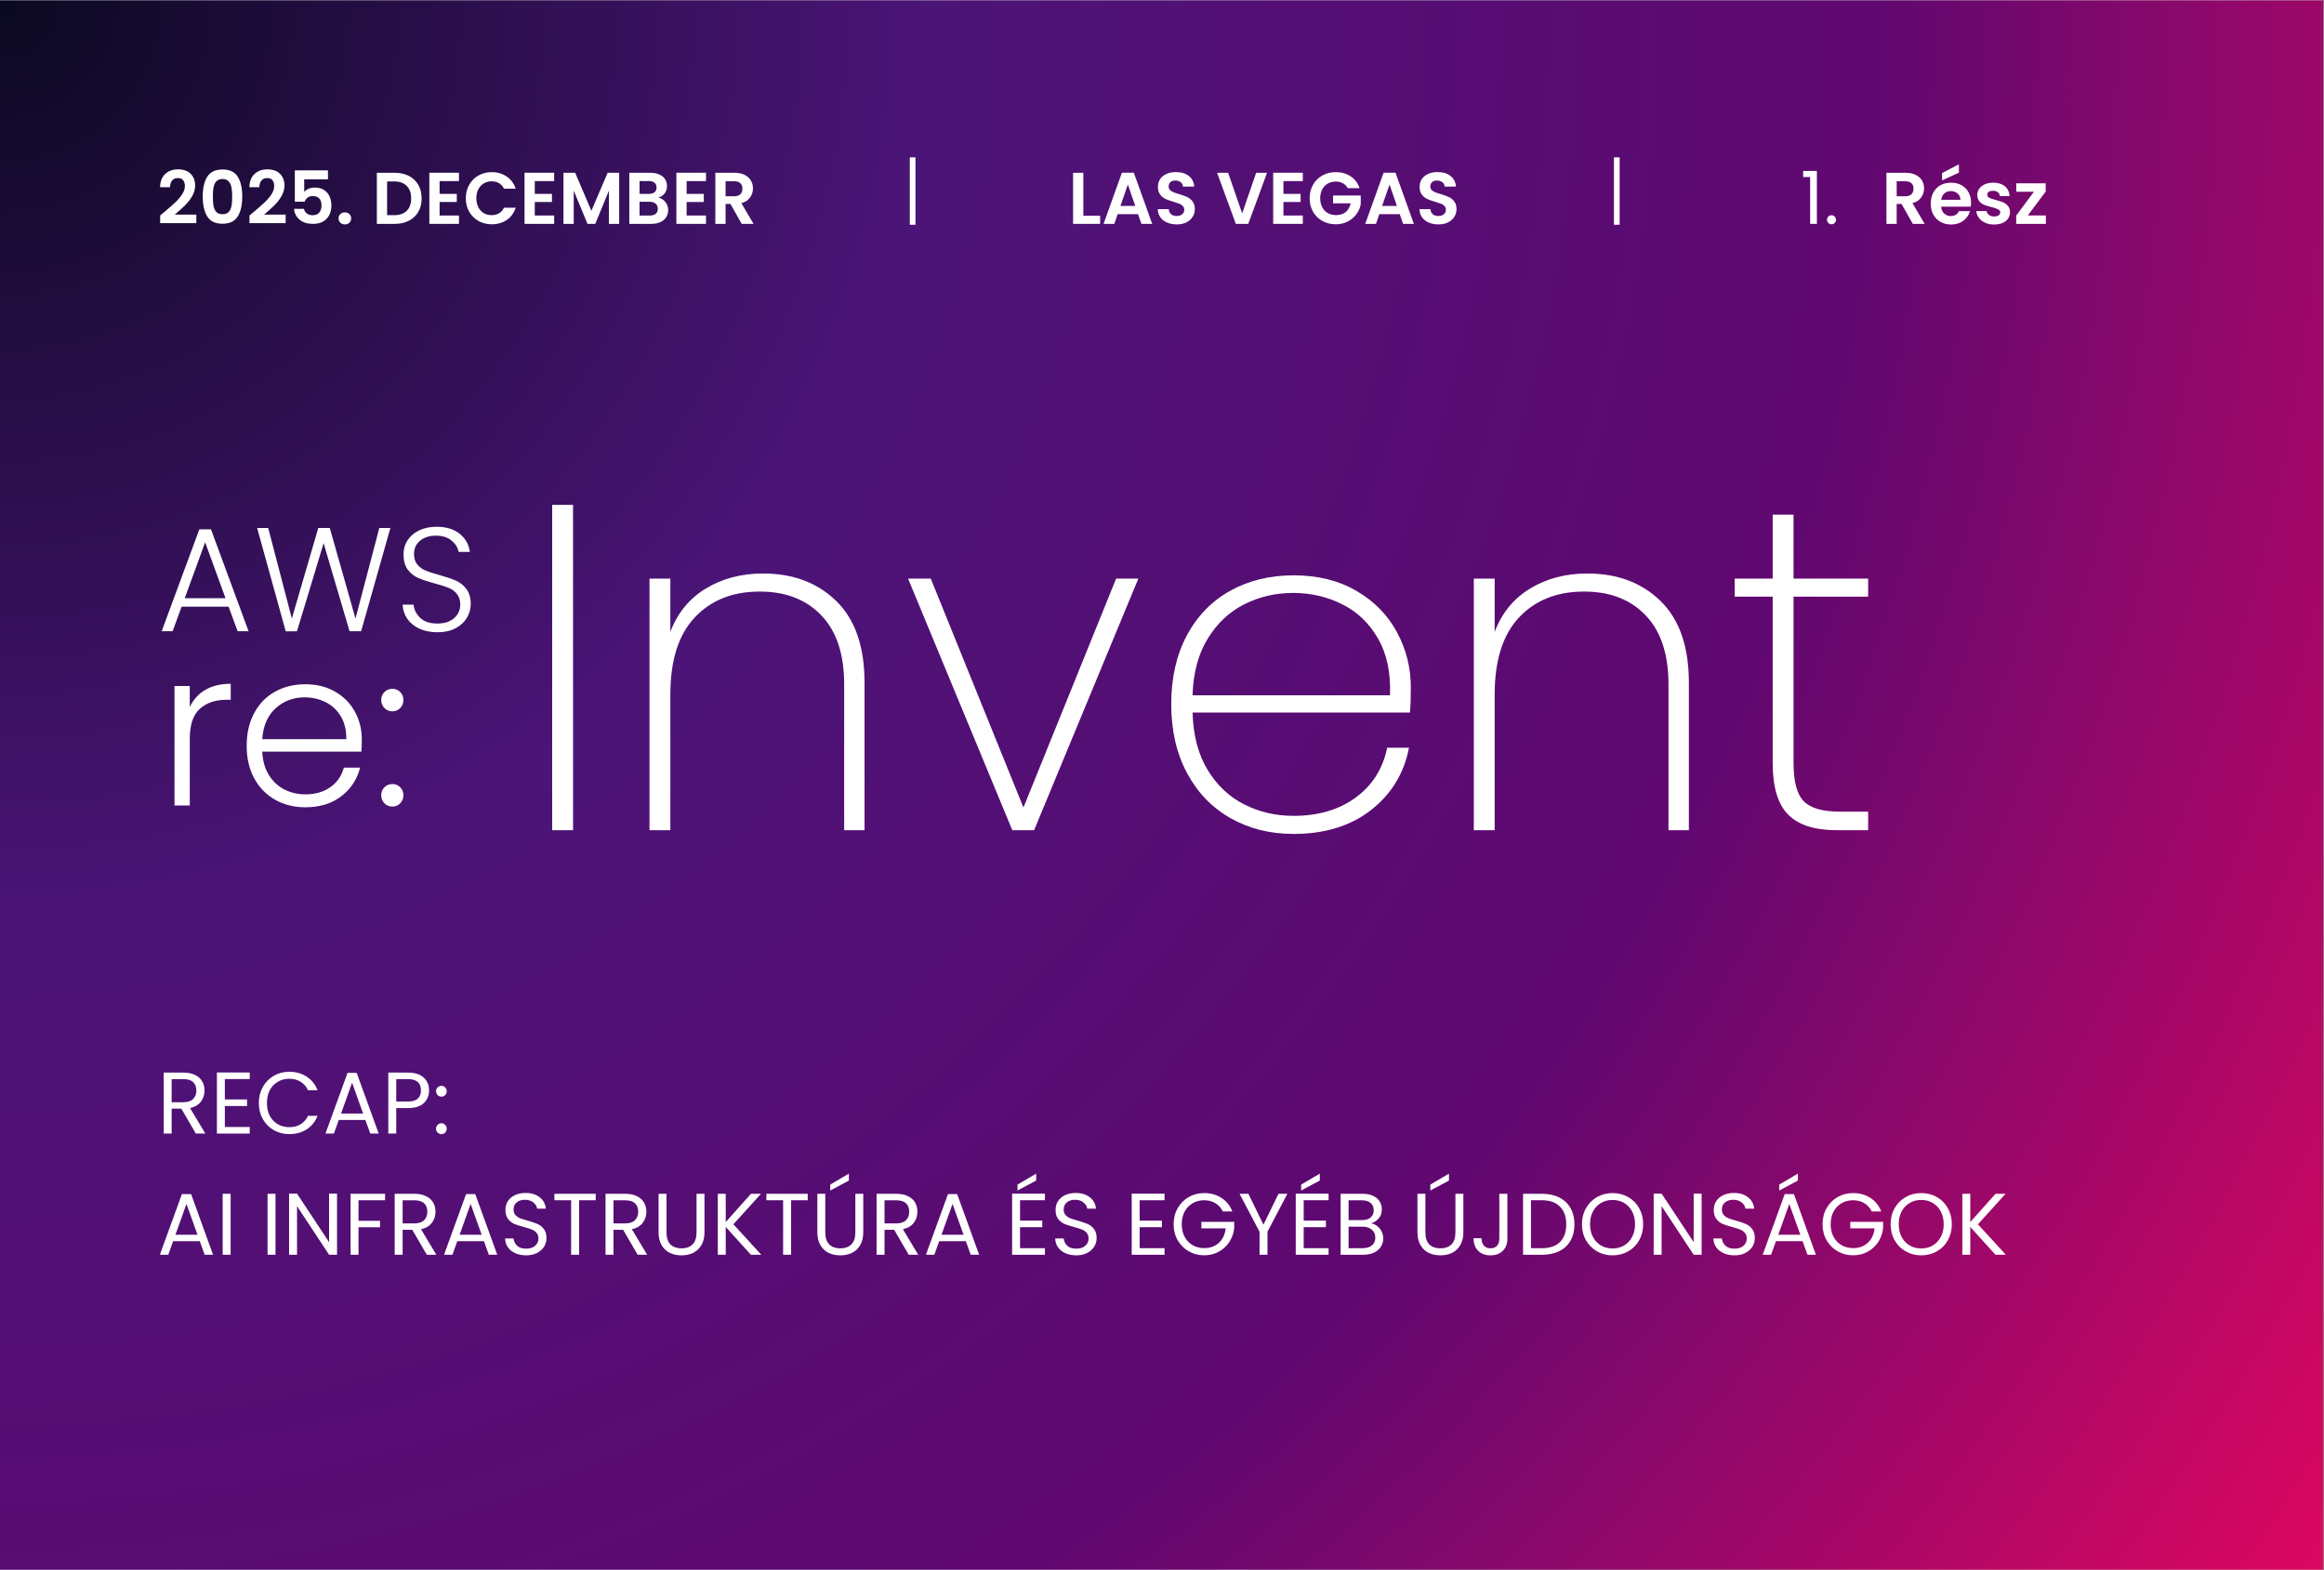 <svg version="1.0" preserveAspectRatio="xMidYMid meet" height="552" viewBox="0 0 612.75 414" zoomAndPan="magnify" width="817" xmlns:xlink="http://www.w3.org/1999/xlink" xmlns="http://www.w3.org/2000/svg"><rect x="0" y="0" width="612.75" height="414" fill="#808080" stroke="none"/><defs><g></g><clipPath id="c7bf63e2b8"><path clip-rule="nonzero" d="M 0 0.086 L 612.5 0.086 L 612.5 413.914 L 0 413.914 Z M 0 0.086"></path></clipPath><radialGradient fy="0" fx="0" cy="0" id="9ff993f419" cx="0" r="739.197" gradientUnits="userSpaceOnUse" gradientTransform="matrix(1, 0, 0, 1, 0, 0.084)"><stop offset="0" stop-color="rgb(4.068%, 3.554%, 12.749%)" stop-opacity="1"></stop><stop offset="0.004" stop-color="rgb(4.367%, 3.604%, 13.15%)" stop-opacity="1"></stop><stop offset="0.008" stop-color="rgb(4.666%, 3.654%, 13.55%)" stop-opacity="1"></stop><stop offset="0.012" stop-color="rgb(4.965%, 3.705%, 13.95%)" stop-opacity="1"></stop><stop offset="0.016" stop-color="rgb(5.264%, 3.757%, 14.349%)" stop-opacity="1"></stop><stop offset="0.02" stop-color="rgb(5.563%, 3.807%, 14.751%)" stop-opacity="1"></stop><stop offset="0.023" stop-color="rgb(5.862%, 3.857%, 15.15%)" stop-opacity="1"></stop><stop offset="0.027" stop-color="rgb(6.161%, 3.908%, 15.55%)" stop-opacity="1"></stop><stop offset="0.031" stop-color="rgb(6.461%, 3.958%, 15.952%)" stop-opacity="1"></stop><stop offset="0.035" stop-color="rgb(6.76%, 4.008%, 16.351%)" stop-opacity="1"></stop><stop offset="0.039" stop-color="rgb(7.059%, 4.059%, 16.751%)" stop-opacity="1"></stop><stop offset="0.043" stop-color="rgb(7.358%, 4.111%, 17.152%)" stop-opacity="1"></stop><stop offset="0.047" stop-color="rgb(7.657%, 4.161%, 17.552%)" stop-opacity="1"></stop><stop offset="0.051" stop-color="rgb(7.956%, 4.211%, 17.952%)" stop-opacity="1"></stop><stop offset="0.055" stop-color="rgb(8.255%, 4.262%, 18.353%)" stop-opacity="1"></stop><stop offset="0.059" stop-color="rgb(8.554%, 4.312%, 18.753%)" stop-opacity="1"></stop><stop offset="0.062" stop-color="rgb(8.853%, 4.362%, 19.153%)" stop-opacity="1"></stop><stop offset="0.066" stop-color="rgb(9.152%, 4.413%, 19.553%)" stop-opacity="1"></stop><stop offset="0.07" stop-color="rgb(9.451%, 4.463%, 19.954%)" stop-opacity="1"></stop><stop offset="0.074" stop-color="rgb(9.75%, 4.515%, 20.354%)" stop-opacity="1"></stop><stop offset="0.078" stop-color="rgb(10.049%, 4.565%, 20.753%)" stop-opacity="1"></stop><stop offset="0.082" stop-color="rgb(10.349%, 4.616%, 21.155%)" stop-opacity="1"></stop><stop offset="0.086" stop-color="rgb(10.648%, 4.666%, 21.555%)" stop-opacity="1"></stop><stop offset="0.09" stop-color="rgb(10.947%, 4.716%, 21.954%)" stop-opacity="1"></stop><stop offset="0.094" stop-color="rgb(11.244%, 4.767%, 22.356%)" stop-opacity="1"></stop><stop offset="0.098" stop-color="rgb(11.543%, 4.817%, 22.755%)" stop-opacity="1"></stop><stop offset="0.102" stop-color="rgb(11.842%, 4.869%, 23.155%)" stop-opacity="1"></stop><stop offset="0.105" stop-color="rgb(12.141%, 4.919%, 23.555%)" stop-opacity="1"></stop><stop offset="0.109" stop-color="rgb(12.44%, 4.97%, 23.956%)" stop-opacity="1"></stop><stop offset="0.113" stop-color="rgb(12.74%, 5.02%, 24.356%)" stop-opacity="1"></stop><stop offset="0.117" stop-color="rgb(13.039%, 5.07%, 24.756%)" stop-opacity="1"></stop><stop offset="0.121" stop-color="rgb(13.338%, 5.121%, 25.157%)" stop-opacity="1"></stop><stop offset="0.125" stop-color="rgb(13.637%, 5.171%, 25.557%)" stop-opacity="1"></stop><stop offset="0.129" stop-color="rgb(13.936%, 5.222%, 25.957%)" stop-opacity="1"></stop><stop offset="0.133" stop-color="rgb(14.235%, 5.273%, 26.358%)" stop-opacity="1"></stop><stop offset="0.137" stop-color="rgb(14.534%, 5.324%, 26.758%)" stop-opacity="1"></stop><stop offset="0.141" stop-color="rgb(14.833%, 5.374%, 27.158%)" stop-opacity="1"></stop><stop offset="0.145" stop-color="rgb(15.132%, 5.425%, 27.559%)" stop-opacity="1"></stop><stop offset="0.148" stop-color="rgb(15.431%, 5.475%, 27.959%)" stop-opacity="1"></stop><stop offset="0.152" stop-color="rgb(15.73%, 5.525%, 28.358%)" stop-opacity="1"></stop><stop offset="0.156" stop-color="rgb(16.029%, 5.576%, 28.758%)" stop-opacity="1"></stop><stop offset="0.16" stop-color="rgb(16.328%, 5.627%, 29.16%)" stop-opacity="1"></stop><stop offset="0.164" stop-color="rgb(16.628%, 5.678%, 29.559%)" stop-opacity="1"></stop><stop offset="0.168" stop-color="rgb(16.927%, 5.728%, 29.959%)" stop-opacity="1"></stop><stop offset="0.172" stop-color="rgb(17.226%, 5.779%, 30.36%)" stop-opacity="1"></stop><stop offset="0.176" stop-color="rgb(17.525%, 5.829%, 30.76%)" stop-opacity="1"></stop><stop offset="0.18" stop-color="rgb(17.824%, 5.879%, 31.16%)" stop-opacity="1"></stop><stop offset="0.184" stop-color="rgb(18.123%, 5.93%, 31.561%)" stop-opacity="1"></stop><stop offset="0.188" stop-color="rgb(18.422%, 5.98%, 31.961%)" stop-opacity="1"></stop><stop offset="0.191" stop-color="rgb(18.719%, 6.032%, 32.361%)" stop-opacity="1"></stop><stop offset="0.195" stop-color="rgb(19.019%, 6.082%, 32.761%)" stop-opacity="1"></stop><stop offset="0.199" stop-color="rgb(19.318%, 6.133%, 33.162%)" stop-opacity="1"></stop><stop offset="0.203" stop-color="rgb(19.617%, 6.183%, 33.562%)" stop-opacity="1"></stop><stop offset="0.207" stop-color="rgb(19.916%, 6.233%, 33.961%)" stop-opacity="1"></stop><stop offset="0.211" stop-color="rgb(20.215%, 6.284%, 34.363%)" stop-opacity="1"></stop><stop offset="0.215" stop-color="rgb(20.514%, 6.334%, 34.763%)" stop-opacity="1"></stop><stop offset="0.219" stop-color="rgb(20.813%, 6.386%, 35.162%)" stop-opacity="1"></stop><stop offset="0.223" stop-color="rgb(21.112%, 6.436%, 35.564%)" stop-opacity="1"></stop><stop offset="0.227" stop-color="rgb(21.411%, 6.487%, 35.963%)" stop-opacity="1"></stop><stop offset="0.23" stop-color="rgb(21.71%, 6.537%, 36.363%)" stop-opacity="1"></stop><stop offset="0.234" stop-color="rgb(22.009%, 6.587%, 36.765%)" stop-opacity="1"></stop><stop offset="0.238" stop-color="rgb(22.308%, 6.638%, 37.164%)" stop-opacity="1"></stop><stop offset="0.242" stop-color="rgb(22.607%, 6.688%, 37.564%)" stop-opacity="1"></stop><stop offset="0.246" stop-color="rgb(22.906%, 6.738%, 37.964%)" stop-opacity="1"></stop><stop offset="0.25" stop-color="rgb(23.206%, 6.79%, 38.365%)" stop-opacity="1"></stop><stop offset="0.254" stop-color="rgb(23.505%, 6.841%, 38.765%)" stop-opacity="1"></stop><stop offset="0.258" stop-color="rgb(23.804%, 6.891%, 39.165%)" stop-opacity="1"></stop><stop offset="0.262" stop-color="rgb(24.103%, 6.941%, 39.566%)" stop-opacity="1"></stop><stop offset="0.266" stop-color="rgb(24.402%, 6.992%, 39.966%)" stop-opacity="1"></stop><stop offset="0.27" stop-color="rgb(24.701%, 7.042%, 40.366%)" stop-opacity="1"></stop><stop offset="0.273" stop-color="rgb(25%, 7.092%, 40.767%)" stop-opacity="1"></stop><stop offset="0.277" stop-color="rgb(25.299%, 7.144%, 41.167%)" stop-opacity="1"></stop><stop offset="0.281" stop-color="rgb(25.598%, 7.195%, 41.566%)" stop-opacity="1"></stop><stop offset="0.285" stop-color="rgb(25.896%, 7.245%, 41.966%)" stop-opacity="1"></stop><stop offset="0.289" stop-color="rgb(26.195%, 7.295%, 42.368%)" stop-opacity="1"></stop><stop offset="0.293" stop-color="rgb(26.494%, 7.346%, 42.767%)" stop-opacity="1"></stop><stop offset="0.297" stop-color="rgb(26.793%, 7.396%, 43.167%)" stop-opacity="1"></stop><stop offset="0.301" stop-color="rgb(27.092%, 7.446%, 43.568%)" stop-opacity="1"></stop><stop offset="0.305" stop-color="rgb(27.391%, 7.498%, 43.968%)" stop-opacity="1"></stop><stop offset="0.309" stop-color="rgb(27.69%, 7.549%, 44.368%)" stop-opacity="1"></stop><stop offset="0.312" stop-color="rgb(27.989%, 7.599%, 44.769%)" stop-opacity="1"></stop><stop offset="0.316" stop-color="rgb(28.288%, 7.649%, 45.169%)" stop-opacity="1"></stop><stop offset="0.32" stop-color="rgb(28.587%, 7.7%, 45.569%)" stop-opacity="1"></stop><stop offset="0.324" stop-color="rgb(28.886%, 7.75%, 45.969%)" stop-opacity="1"></stop><stop offset="0.328" stop-color="rgb(29.185%, 7.8%, 46.37%)" stop-opacity="1"></stop><stop offset="0.332" stop-color="rgb(29.453%, 7.784%, 46.591%)" stop-opacity="1"></stop><stop offset="0.34" stop-color="rgb(29.662%, 7.687%, 46.581%)" stop-opacity="1"></stop><stop offset="0.348" stop-color="rgb(29.845%, 7.578%, 46.516%)" stop-opacity="1"></stop><stop offset="0.355" stop-color="rgb(30.028%, 7.468%, 46.452%)" stop-opacity="1"></stop><stop offset="0.363" stop-color="rgb(30.211%, 7.358%, 46.388%)" stop-opacity="1"></stop><stop offset="0.371" stop-color="rgb(30.396%, 7.248%, 46.323%)" stop-opacity="1"></stop><stop offset="0.379" stop-color="rgb(30.67%, 7.083%, 46.227%)" stop-opacity="1"></stop><stop offset="0.395" stop-color="rgb(31.036%, 6.863%, 46.098%)" stop-opacity="1"></stop><stop offset="0.41" stop-color="rgb(31.404%, 6.644%, 45.97%)" stop-opacity="1"></stop><stop offset="0.426" stop-color="rgb(31.77%, 6.424%, 45.84%)" stop-opacity="1"></stop><stop offset="0.441" stop-color="rgb(32.137%, 6.204%, 45.712%)" stop-opacity="1"></stop><stop offset="0.457" stop-color="rgb(32.504%, 5.984%, 45.584%)" stop-opacity="1"></stop><stop offset="0.473" stop-color="rgb(32.87%, 5.763%, 45.454%)" stop-opacity="1"></stop><stop offset="0.488" stop-color="rgb(33.237%, 5.544%, 45.326%)" stop-opacity="1"></stop><stop offset="0.504" stop-color="rgb(33.559%, 5.351%, 45.213%)" stop-opacity="1"></stop><stop offset="0.516" stop-color="rgb(33.833%, 5.186%, 45.117%)" stop-opacity="1"></stop><stop offset="0.527" stop-color="rgb(34.108%, 5.022%, 45.02%)" stop-opacity="1"></stop><stop offset="0.539" stop-color="rgb(34.384%, 4.857%, 44.923%)" stop-opacity="1"></stop><stop offset="0.551" stop-color="rgb(34.659%, 4.692%, 44.827%)" stop-opacity="1"></stop><stop offset="0.562" stop-color="rgb(34.933%, 4.527%, 44.731%)" stop-opacity="1"></stop><stop offset="0.574" stop-color="rgb(35.208%, 4.362%, 44.635%)" stop-opacity="1"></stop><stop offset="0.586" stop-color="rgb(35.484%, 4.198%, 44.537%)" stop-opacity="1"></stop><stop offset="0.598" stop-color="rgb(35.759%, 4.033%, 44.441%)" stop-opacity="1"></stop><stop offset="0.609" stop-color="rgb(36.034%, 3.868%, 44.345%)" stop-opacity="1"></stop><stop offset="0.621" stop-color="rgb(36.308%, 3.703%, 44.249%)" stop-opacity="1"></stop><stop offset="0.633" stop-color="rgb(36.539%, 3.566%, 44.168%)" stop-opacity="1"></stop><stop offset="0.641" stop-color="rgb(36.722%, 3.456%, 44.104%)" stop-opacity="1"></stop><stop offset="0.648" stop-color="rgb(36.905%, 3.345%, 44.04%)" stop-opacity="1"></stop><stop offset="0.656" stop-color="rgb(37.088%, 3.235%, 43.976%)" stop-opacity="1"></stop><stop offset="0.664" stop-color="rgb(37.285%, 3.159%, 43.922%)" stop-opacity="1"></stop><stop offset="0.668" stop-color="rgb(37.679%, 3.136%, 43.864%)" stop-opacity="1"></stop><stop offset="0.672" stop-color="rgb(38.254%, 3.131%, 43.791%)" stop-opacity="1"></stop><stop offset="0.676" stop-color="rgb(38.829%, 3.127%, 43.716%)" stop-opacity="1"></stop><stop offset="0.68" stop-color="rgb(39.404%, 3.122%, 43.643%)" stop-opacity="1"></stop><stop offset="0.684" stop-color="rgb(39.98%, 3.117%, 43.57%)" stop-opacity="1"></stop><stop offset="0.688" stop-color="rgb(40.553%, 3.113%, 43.497%)" stop-opacity="1"></stop><stop offset="0.691" stop-color="rgb(41.129%, 3.108%, 43.423%)" stop-opacity="1"></stop><stop offset="0.695" stop-color="rgb(41.704%, 3.104%, 43.349%)" stop-opacity="1"></stop><stop offset="0.699" stop-color="rgb(42.279%, 3.099%, 43.275%)" stop-opacity="1"></stop><stop offset="0.703" stop-color="rgb(42.854%, 3.094%, 43.202%)" stop-opacity="1"></stop><stop offset="0.707" stop-color="rgb(43.43%, 3.09%, 43.129%)" stop-opacity="1"></stop><stop offset="0.711" stop-color="rgb(44.003%, 3.085%, 43.056%)" stop-opacity="1"></stop><stop offset="0.715" stop-color="rgb(44.579%, 3.081%, 42.981%)" stop-opacity="1"></stop><stop offset="0.719" stop-color="rgb(45.154%, 3.076%, 42.908%)" stop-opacity="1"></stop><stop offset="0.723" stop-color="rgb(45.729%, 3.072%, 42.834%)" stop-opacity="1"></stop><stop offset="0.727" stop-color="rgb(46.304%, 3.067%, 42.761%)" stop-opacity="1"></stop><stop offset="0.73" stop-color="rgb(46.88%, 3.062%, 42.688%)" stop-opacity="1"></stop><stop offset="0.734" stop-color="rgb(47.455%, 3.058%, 42.613%)" stop-opacity="1"></stop><stop offset="0.738" stop-color="rgb(48.029%, 3.053%, 42.54%)" stop-opacity="1"></stop><stop offset="0.742" stop-color="rgb(48.604%, 3.049%, 42.467%)" stop-opacity="1"></stop><stop offset="0.746" stop-color="rgb(49.179%, 3.044%, 42.393%)" stop-opacity="1"></stop><stop offset="0.75" stop-color="rgb(49.754%, 3.04%, 42.32%)" stop-opacity="1"></stop><stop offset="0.754" stop-color="rgb(50.33%, 3.035%, 42.245%)" stop-opacity="1"></stop><stop offset="0.758" stop-color="rgb(50.905%, 3.03%, 42.172%)" stop-opacity="1"></stop><stop offset="0.762" stop-color="rgb(51.48%, 3.026%, 42.099%)" stop-opacity="1"></stop><stop offset="0.766" stop-color="rgb(52.054%, 3.021%, 42.026%)" stop-opacity="1"></stop><stop offset="0.77" stop-color="rgb(52.629%, 3.017%, 41.953%)" stop-opacity="1"></stop><stop offset="0.773" stop-color="rgb(53.204%, 3.012%, 41.878%)" stop-opacity="1"></stop><stop offset="0.777" stop-color="rgb(53.78%, 3.008%, 41.805%)" stop-opacity="1"></stop><stop offset="0.781" stop-color="rgb(54.355%, 3.003%, 41.731%)" stop-opacity="1"></stop><stop offset="0.785" stop-color="rgb(54.93%, 2.998%, 41.658%)" stop-opacity="1"></stop><stop offset="0.789" stop-color="rgb(55.504%, 2.994%, 41.583%)" stop-opacity="1"></stop><stop offset="0.793" stop-color="rgb(56.079%, 2.989%, 41.51%)" stop-opacity="1"></stop><stop offset="0.797" stop-color="rgb(56.654%, 2.985%, 41.437%)" stop-opacity="1"></stop><stop offset="0.801" stop-color="rgb(57.23%, 2.98%, 41.364%)" stop-opacity="1"></stop><stop offset="0.805" stop-color="rgb(57.805%, 2.975%, 41.29%)" stop-opacity="1"></stop><stop offset="0.809" stop-color="rgb(58.38%, 2.971%, 41.216%)" stop-opacity="1"></stop><stop offset="0.812" stop-color="rgb(58.955%, 2.966%, 41.142%)" stop-opacity="1"></stop><stop offset="0.816" stop-color="rgb(59.529%, 2.962%, 41.069%)" stop-opacity="1"></stop><stop offset="0.82" stop-color="rgb(60.104%, 2.957%, 40.996%)" stop-opacity="1"></stop><stop offset="0.824" stop-color="rgb(60.68%, 2.953%, 40.923%)" stop-opacity="1"></stop><stop offset="0.828" stop-color="rgb(61.255%, 2.948%, 40.848%)" stop-opacity="1"></stop><stop offset="0.832" stop-color="rgb(61.83%, 2.943%, 40.775%)" stop-opacity="1"></stop><stop offset="0.836" stop-color="rgb(62.405%, 2.939%, 40.701%)" stop-opacity="1"></stop><stop offset="0.84" stop-color="rgb(62.981%, 2.934%, 40.628%)" stop-opacity="1"></stop><stop offset="0.844" stop-color="rgb(63.554%, 2.93%, 40.555%)" stop-opacity="1"></stop><stop offset="0.848" stop-color="rgb(64.13%, 2.925%, 40.48%)" stop-opacity="1"></stop><stop offset="0.852" stop-color="rgb(64.705%, 2.921%, 40.407%)" stop-opacity="1"></stop><stop offset="0.855" stop-color="rgb(65.28%, 2.916%, 40.334%)" stop-opacity="1"></stop><stop offset="0.859" stop-color="rgb(65.855%, 2.911%, 40.26%)" stop-opacity="1"></stop><stop offset="0.863" stop-color="rgb(66.431%, 2.907%, 40.187%)" stop-opacity="1"></stop><stop offset="0.867" stop-color="rgb(67.004%, 2.902%, 40.112%)" stop-opacity="1"></stop><stop offset="0.871" stop-color="rgb(67.58%, 2.898%, 40.039%)" stop-opacity="1"></stop><stop offset="0.875" stop-color="rgb(68.155%, 2.893%, 39.966%)" stop-opacity="1"></stop><stop offset="0.879" stop-color="rgb(68.73%, 2.888%, 39.893%)" stop-opacity="1"></stop><stop offset="0.883" stop-color="rgb(69.305%, 2.884%, 39.819%)" stop-opacity="1"></stop><stop offset="0.887" stop-color="rgb(69.881%, 2.879%, 39.745%)" stop-opacity="1"></stop><stop offset="0.891" stop-color="rgb(70.456%, 2.875%, 39.671%)" stop-opacity="1"></stop><stop offset="0.895" stop-color="rgb(71.03%, 2.87%, 39.598%)" stop-opacity="1"></stop><stop offset="0.898" stop-color="rgb(71.605%, 2.866%, 39.525%)" stop-opacity="1"></stop><stop offset="0.902" stop-color="rgb(72.18%, 2.861%, 39.452%)" stop-opacity="1"></stop><stop offset="0.906" stop-color="rgb(72.755%, 2.856%, 39.377%)" stop-opacity="1"></stop><stop offset="0.91" stop-color="rgb(73.331%, 2.852%, 39.304%)" stop-opacity="1"></stop><stop offset="0.914" stop-color="rgb(73.906%, 2.847%, 39.23%)" stop-opacity="1"></stop><stop offset="0.918" stop-color="rgb(74.481%, 2.843%, 39.157%)" stop-opacity="1"></stop><stop offset="0.922" stop-color="rgb(75.055%, 2.838%, 39.084%)" stop-opacity="1"></stop><stop offset="0.926" stop-color="rgb(75.63%, 2.834%, 39.009%)" stop-opacity="1"></stop><stop offset="0.93" stop-color="rgb(76.205%, 2.829%, 38.936%)" stop-opacity="1"></stop><stop offset="0.934" stop-color="rgb(76.781%, 2.824%, 38.863%)" stop-opacity="1"></stop><stop offset="0.938" stop-color="rgb(77.356%, 2.82%, 38.789%)" stop-opacity="1"></stop><stop offset="0.941" stop-color="rgb(77.931%, 2.815%, 38.716%)" stop-opacity="1"></stop><stop offset="0.945" stop-color="rgb(78.505%, 2.811%, 38.641%)" stop-opacity="1"></stop><stop offset="0.949" stop-color="rgb(79.08%, 2.806%, 38.568%)" stop-opacity="1"></stop><stop offset="0.953" stop-color="rgb(79.655%, 2.802%, 38.495%)" stop-opacity="1"></stop><stop offset="0.957" stop-color="rgb(80.231%, 2.797%, 38.422%)" stop-opacity="1"></stop><stop offset="0.961" stop-color="rgb(80.806%, 2.792%, 38.348%)" stop-opacity="1"></stop><stop offset="0.965" stop-color="rgb(81.381%, 2.788%, 38.274%)" stop-opacity="1"></stop><stop offset="0.969" stop-color="rgb(81.956%, 2.783%, 38.2%)" stop-opacity="1"></stop><stop offset="0.973" stop-color="rgb(82.53%, 2.779%, 38.127%)" stop-opacity="1"></stop><stop offset="0.977" stop-color="rgb(83.105%, 2.774%, 38.054%)" stop-opacity="1"></stop><stop offset="0.98" stop-color="rgb(83.681%, 2.769%, 37.981%)" stop-opacity="1"></stop><stop offset="0.984" stop-color="rgb(84.256%, 2.765%, 37.906%)" stop-opacity="1"></stop><stop offset="0.988" stop-color="rgb(84.831%, 2.76%, 37.833%)" stop-opacity="1"></stop><stop offset="0.992" stop-color="rgb(85.406%, 2.756%, 37.759%)" stop-opacity="1"></stop><stop offset="0.996" stop-color="rgb(85.982%, 2.751%, 37.686%)" stop-opacity="1"></stop><stop offset="1" stop-color="rgb(86.269%, 2.75%, 37.65%)" stop-opacity="1"></stop></radialGradient><clipPath id="e7103baa4a"><rect height="172" y="0" width="363" x="0"></rect></clipPath><clipPath id="d945f08565"><rect height="82" y="0" width="68" x="0"></rect></clipPath><clipPath id="bb37a9c46a"><rect height="55" y="0" width="86" x="0"></rect></clipPath><clipPath id="8543463598"><rect height="66" y="0" width="489" x="0"></rect></clipPath></defs><g clip-path="url(#c7bf63e2b8)"><path fill-rule="nonzero" fill-opacity="1" d="M 0 0.086 L 612.5 0.086 L 612.5 413.914 L 0 413.914 Z M 0 0.086" fill="#ffffff"></path><path fill-rule="nonzero" d="M 0 0.086 L 0 413.914 L 612.5 413.914 L 612.5 0.086 Z M 0 0.086" fill="url(#9ff993f419)"></path></g><g transform="matrix(1, 0, 0, 1, 135, 90)"><g clip-path="url(#e7103baa4a)"><g fill-opacity="1" fill="#ffffff"><g transform="translate(0.575, 128.904)"><g><path d="M 15.516 -85.781 L 15.516 0 L 10.016 0 L 10.016 -85.781 Z M 15.516 -85.781"></path></g></g></g><g fill-opacity="1" fill="#ffffff"><g transform="translate(26.231, 128.904)"><g><path d="M 39.953 -67.688 C 47.859 -67.688 54.297 -65.266 59.266 -60.422 C 64.234 -55.578 66.719 -48.391 66.719 -38.859 L 66.719 0 L 61.344 0 L 61.344 -38.484 C 61.344 -46.391 59.344 -52.438 55.344 -56.625 C 51.352 -60.82 45.938 -62.922 39.094 -62.922 C 31.926 -62.922 26.203 -60.641 21.922 -56.078 C 17.648 -51.516 15.516 -44.754 15.516 -35.797 L 15.516 0 L 10.016 0 L 10.016 -66.344 L 15.516 -66.344 L 15.516 -52.297 C 17.391 -57.266 20.504 -61.07 24.859 -63.719 C 29.223 -66.363 34.254 -67.688 39.953 -67.688 Z M 39.953 -67.688"></path></g></g></g><g fill-opacity="1" fill="#ffffff"><g transform="translate(102.343, 128.904)"><g><path d="M 32.5 -5.984 L 56.938 -66.344 L 62.797 -66.344 L 35.312 0 L 29.562 0 L 2.078 -66.344 L 8.062 -66.344 Z M 32.5 -5.984"></path></g></g></g><g fill-opacity="1" fill="#ffffff"><g transform="translate(167.216, 128.904)"><g><path d="M 69.766 -37.641 C 69.766 -34.703 69.688 -32.5 69.531 -31.031 L 12.219 -31.031 C 12.383 -25.082 13.688 -20.07 16.125 -16 C 18.57 -11.926 21.789 -8.867 25.781 -6.828 C 29.77 -4.797 34.129 -3.781 38.859 -3.781 C 45.367 -3.781 50.82 -5.391 55.219 -8.609 C 59.625 -11.828 62.395 -16.207 63.531 -21.75 L 69.281 -21.75 C 67.977 -14.988 64.641 -9.508 59.266 -5.312 C 53.891 -1.113 47.086 0.984 38.859 0.984 C 32.66 0.984 27.117 -0.398 22.234 -3.172 C 17.348 -5.941 13.52 -9.91 10.75 -15.078 C 7.977 -20.254 6.594 -26.305 6.594 -33.234 C 6.594 -40.16 7.957 -46.188 10.688 -51.312 C 13.414 -56.445 17.223 -60.379 22.109 -63.109 C 27.004 -65.836 32.586 -67.203 38.859 -67.203 C 45.211 -67.203 50.727 -65.836 55.406 -63.109 C 60.094 -60.379 63.656 -56.754 66.094 -52.234 C 68.539 -47.711 69.766 -42.848 69.766 -37.641 Z M 64.266 -35.562 C 64.516 -41.426 63.477 -46.395 61.156 -50.469 C 58.832 -54.539 55.676 -57.57 51.688 -59.562 C 47.695 -61.562 43.379 -62.562 38.734 -62.562 C 34.086 -62.562 29.789 -61.562 25.844 -59.562 C 21.895 -57.57 18.676 -54.539 16.188 -50.469 C 13.707 -46.395 12.383 -41.426 12.219 -35.562 Z M 64.266 -35.562"></path></g></g></g><g fill-opacity="1" fill="#ffffff"><g transform="translate(243.572, 128.904)"><g><path d="M 39.953 -67.688 C 47.859 -67.688 54.297 -65.266 59.266 -60.422 C 64.234 -55.578 66.719 -48.391 66.719 -38.859 L 66.719 0 L 61.344 0 L 61.344 -38.484 C 61.344 -46.391 59.344 -52.438 55.344 -56.625 C 51.352 -60.82 45.938 -62.922 39.094 -62.922 C 31.926 -62.922 26.203 -60.641 21.922 -56.078 C 17.648 -51.516 15.516 -44.754 15.516 -35.797 L 15.516 0 L 10.016 0 L 10.016 -66.344 L 15.516 -66.344 L 15.516 -52.297 C 17.391 -57.266 20.504 -61.07 24.859 -63.719 C 29.223 -66.363 34.254 -67.688 39.953 -67.688 Z M 39.953 -67.688"></path></g></g></g><g fill-opacity="1" fill="#ffffff"><g transform="translate(319.685, 128.904)"><g><path d="M 18.203 -61.578 L 18.203 -17.719 C 18.203 -12.832 19.098 -9.473 20.891 -7.641 C 22.68 -5.805 25.859 -4.891 30.422 -4.891 L 37.875 -4.891 L 37.875 0 L 29.562 0 C 23.781 0 19.523 -1.363 16.797 -4.094 C 14.066 -6.82 12.703 -11.363 12.703 -17.719 L 12.703 -61.578 L 2.688 -61.578 L 2.688 -66.344 L 12.703 -66.344 L 12.703 -83.203 L 18.203 -83.203 L 18.203 -66.344 L 37.875 -66.344 L 37.875 -61.578 Z M 18.203 -61.578"></path></g></g></g></g></g><g transform="matrix(1, 0, 0, 1, 41, 152)"><g clip-path="url(#d945f08565)"><g fill-opacity="1" fill="#ffffff"><g transform="translate(0.383, 60.392)"><g><path d="M 8.656 -25.922 C 9.539 -27.879 10.895 -29.395 12.719 -30.469 C 14.551 -31.551 16.797 -32.094 19.453 -32.094 L 19.453 -27.875 L 18.359 -27.875 C 15.43 -27.875 13.082 -27.082 11.312 -25.5 C 9.539 -23.926 8.656 -21.297 8.656 -17.609 L 8.656 0 L 4.625 0 L 4.625 -31.516 L 8.656 -31.516 Z M 8.656 -25.922"></path></g></g></g><g fill-opacity="1" fill="#ffffff"><g transform="translate(21.271, 60.392)"><g><path d="M 33.125 -17.375 C 33.125 -15.988 33.086 -14.93 33.016 -14.203 L 6.875 -14.203 C 6.988 -11.816 7.562 -9.773 8.594 -8.078 C 9.633 -6.391 11 -5.109 12.688 -4.234 C 14.383 -3.367 16.234 -2.938 18.234 -2.938 C 20.848 -2.938 23.051 -3.57 24.844 -4.844 C 26.633 -6.113 27.816 -7.828 28.391 -9.984 L 32.672 -9.984 C 31.898 -6.91 30.254 -4.398 27.734 -2.453 C 25.211 -0.504 22.047 0.469 18.234 0.469 C 15.273 0.469 12.617 -0.191 10.266 -1.516 C 7.922 -2.848 6.082 -4.734 4.75 -7.172 C 3.426 -9.617 2.766 -12.477 2.766 -15.75 C 2.766 -19.02 3.422 -21.883 4.734 -24.344 C 6.047 -26.812 7.875 -28.695 10.219 -30 C 12.562 -31.312 15.234 -31.969 18.234 -31.969 C 21.234 -31.969 23.859 -31.312 26.109 -30 C 28.367 -28.695 30.102 -26.938 31.312 -24.719 C 32.52 -22.508 33.125 -20.062 33.125 -17.375 Z M 29.031 -17.484 C 29.07 -19.836 28.598 -21.836 27.609 -23.484 C 26.629 -25.141 25.289 -26.391 23.594 -27.234 C 21.906 -28.086 20.062 -28.516 18.062 -28.516 C 15.062 -28.516 12.504 -27.551 10.391 -25.625 C 8.273 -23.695 7.102 -20.984 6.875 -17.484 Z M 29.031 -17.484"></path></g></g></g><g fill-opacity="1" fill="#ffffff"><g transform="translate(57.16, 60.392)"><g><path d="M 5.312 0.281 C 4.469 0.281 3.766 -0.004 3.203 -0.578 C 2.641 -1.148 2.359 -1.863 2.359 -2.719 C 2.359 -3.562 2.641 -4.258 3.203 -4.812 C 3.766 -5.375 4.469 -5.656 5.312 -5.656 C 6.113 -5.656 6.797 -5.375 7.359 -4.812 C 7.922 -4.258 8.203 -3.562 8.203 -2.719 C 8.203 -1.863 7.922 -1.148 7.359 -0.578 C 6.797 -0.004 6.113 0.281 5.312 0.281 Z M 5.312 -24.828 C 4.469 -24.828 3.766 -25.113 3.203 -25.688 C 2.641 -26.258 2.359 -26.973 2.359 -27.828 C 2.359 -28.672 2.641 -29.367 3.203 -29.922 C 3.766 -30.484 4.469 -30.766 5.312 -30.766 C 6.113 -30.766 6.797 -30.484 7.359 -29.922 C 7.922 -29.367 8.203 -28.672 8.203 -27.828 C 8.203 -26.973 7.922 -26.258 7.359 -25.688 C 6.797 -25.113 6.113 -24.828 5.312 -24.828 Z M 5.312 -24.828"></path></g></g></g></g></g><g transform="matrix(1, 0, 0, 1, 41, 126)"><g clip-path="url(#bb37a9c46a)"><g fill-opacity="1" fill="#ffffff"><g transform="translate(0.383, 40.445)"><g><path d="M 18.891 -6.469 L 6.5 -6.469 L 4.125 0 L 1.25 0 L 11.172 -26.875 L 14.25 -26.875 L 24.156 0 L 21.266 0 Z M 18.078 -8.719 L 12.703 -23.453 L 7.328 -8.719 Z M 18.078 -8.719"></path></g></g></g><g fill-opacity="1" fill="#ffffff"><g transform="translate(25.777, 40.445)"><g><path d="M 36.156 -27.234 L 28.438 0 L 25.391 0 L 18.547 -23.219 L 11.531 0 L 8.562 0.031 L 1.016 -27.234 L 3.938 -27.234 L 10.172 -3.344 L 17.141 -27.234 L 20.172 -27.234 L 26.953 -3.344 L 33.234 -27.234 Z M 36.156 -27.234"></path></g></g></g><g fill-opacity="1" fill="#ffffff"><g transform="translate(62.973, 40.445)"><g><path d="M 11.375 0.266 C 9.582 0.266 8.004 -0.039 6.641 -0.656 C 5.273 -1.281 4.203 -2.148 3.422 -3.266 C 2.648 -4.391 2.238 -5.641 2.188 -7.016 L 5.062 -7.016 C 5.195 -5.691 5.781 -4.531 6.812 -3.531 C 7.852 -2.531 9.375 -2.031 11.375 -2.031 C 13.219 -2.031 14.676 -2.504 15.75 -3.453 C 16.832 -4.398 17.375 -5.598 17.375 -7.047 C 17.375 -8.211 17.07 -9.156 16.469 -9.875 C 15.875 -10.594 15.133 -11.125 14.25 -11.469 C 13.375 -11.82 12.156 -12.207 10.594 -12.625 C 8.781 -13.113 7.336 -13.594 6.266 -14.062 C 5.203 -14.531 4.297 -15.254 3.547 -16.234 C 2.797 -17.223 2.422 -18.562 2.422 -20.25 C 2.422 -21.656 2.781 -22.91 3.5 -24.016 C 4.227 -25.117 5.254 -25.984 6.578 -26.609 C 7.898 -27.234 9.422 -27.547 11.141 -27.547 C 13.66 -27.547 15.691 -26.926 17.234 -25.688 C 18.773 -24.457 19.664 -22.867 19.906 -20.922 L 16.938 -20.922 C 16.758 -22.035 16.148 -23.023 15.109 -23.891 C 14.078 -24.766 12.676 -25.203 10.906 -25.203 C 9.27 -25.203 7.906 -24.766 6.812 -23.891 C 5.727 -23.023 5.188 -21.836 5.188 -20.328 C 5.188 -19.191 5.484 -18.27 6.078 -17.562 C 6.672 -16.863 7.414 -16.332 8.312 -15.969 C 9.207 -15.602 10.422 -15.211 11.953 -14.797 C 13.723 -14.305 15.148 -13.82 16.234 -13.344 C 17.328 -12.863 18.25 -12.129 19 -11.141 C 19.758 -10.148 20.141 -8.828 20.141 -7.172 C 20.141 -5.898 19.801 -4.691 19.125 -3.547 C 18.445 -2.398 17.445 -1.477 16.125 -0.781 C 14.801 -0.082 13.219 0.266 11.375 0.266 Z M 11.375 0.266"></path></g></g></g></g></g><g fill-opacity="1" fill="#ffffff"><g transform="translate(281.603, 59.029)"><g><path d="M 4.031 -2.141 L 8.469 -2.141 L 8.469 0 L 1.328 0 L 1.328 -13.469 L 4.031 -13.469 Z M 4.031 -2.141"></path></g></g></g><g fill-opacity="1" fill="#ffffff"><g transform="translate(290.464, 59.029)"><g><path d="M 9.594 -2.562 L 4.219 -2.562 L 3.344 0 L 0.5 0 L 5.344 -13.484 L 8.484 -13.484 L 13.328 0 L 10.484 0 Z M 8.859 -4.734 L 6.906 -10.359 L 4.953 -4.734 Z M 8.859 -4.734"></path></g></g></g><g fill-opacity="1" fill="#ffffff"><g transform="translate(304.286, 59.029)"><g><path d="M 5.984 0.141 C 5.047 0.141 4.195 -0.02 3.438 -0.344 C 2.688 -0.664 2.094 -1.129 1.656 -1.734 C 1.219 -2.336 0.992 -3.051 0.984 -3.875 L 3.875 -3.875 C 3.914 -3.32 4.113 -2.883 4.469 -2.562 C 4.82 -2.238 5.305 -2.078 5.922 -2.078 C 6.555 -2.078 7.051 -2.227 7.406 -2.531 C 7.77 -2.832 7.953 -3.227 7.953 -3.719 C 7.953 -4.125 7.828 -4.453 7.578 -4.703 C 7.336 -4.961 7.031 -5.164 6.656 -5.312 C 6.289 -5.457 5.789 -5.625 5.156 -5.812 C 4.281 -6.062 3.566 -6.312 3.016 -6.562 C 2.473 -6.82 2.004 -7.203 1.609 -7.703 C 1.211 -8.211 1.016 -8.895 1.016 -9.75 C 1.016 -10.539 1.211 -11.234 1.609 -11.828 C 2.016 -12.422 2.578 -12.875 3.297 -13.188 C 4.016 -13.5 4.836 -13.656 5.766 -13.656 C 7.16 -13.656 8.289 -13.316 9.156 -12.641 C 10.02 -11.973 10.5 -11.035 10.594 -9.828 L 7.625 -9.828 C 7.594 -10.285 7.395 -10.664 7.031 -10.969 C 6.664 -11.27 6.18 -11.422 5.578 -11.422 C 5.047 -11.422 4.625 -11.285 4.312 -11.016 C 4 -10.742 3.844 -10.352 3.844 -9.844 C 3.844 -9.477 3.957 -9.176 4.188 -8.938 C 4.426 -8.707 4.723 -8.516 5.078 -8.359 C 5.43 -8.211 5.93 -8.047 6.578 -7.859 C 7.453 -7.598 8.164 -7.336 8.719 -7.078 C 9.27 -6.828 9.742 -6.441 10.141 -5.922 C 10.547 -5.41 10.75 -4.734 10.75 -3.891 C 10.75 -3.172 10.562 -2.504 10.188 -1.891 C 9.812 -1.273 9.266 -0.781 8.547 -0.406 C 7.828 -0.039 6.973 0.141 5.984 0.141 Z M 5.984 0.141"></path></g></g></g><g fill-opacity="1" fill="#ffffff"><g transform="translate(316.042, 59.029)"><g></g></g></g><g fill-opacity="1" fill="#ffffff"><g transform="translate(320.637, 59.029)"><g><path d="M 13.438 -13.469 L 8.484 0 L 5.203 0 L 0.266 -13.469 L 3.172 -13.469 L 6.875 -2.766 L 10.562 -13.469 Z M 13.438 -13.469"></path></g></g></g><g fill-opacity="1" fill="#ffffff"><g transform="translate(334.362, 59.029)"><g><path d="M 4.031 -11.281 L 4.031 -7.906 L 8.562 -7.906 L 8.562 -5.766 L 4.031 -5.766 L 4.031 -2.203 L 9.141 -2.203 L 9.141 0 L 1.328 0 L 1.328 -13.484 L 9.141 -13.484 L 9.141 -11.281 Z M 4.031 -11.281"></path></g></g></g><g fill-opacity="1" fill="#ffffff"><g transform="translate(344.632, 59.029)"><g><path d="M 10.703 -9.422 C 10.398 -9.984 9.977 -10.41 9.438 -10.703 C 8.895 -11.004 8.266 -11.156 7.547 -11.156 C 6.742 -11.156 6.035 -10.973 5.422 -10.609 C 4.805 -10.254 4.32 -9.738 3.969 -9.062 C 3.625 -8.395 3.453 -7.625 3.453 -6.75 C 3.453 -5.852 3.629 -5.066 3.984 -4.391 C 4.336 -3.723 4.828 -3.207 5.453 -2.844 C 6.086 -2.488 6.82 -2.312 7.656 -2.312 C 8.688 -2.312 9.531 -2.582 10.188 -3.125 C 10.844 -3.676 11.273 -4.441 11.484 -5.422 L 6.844 -5.422 L 6.844 -7.484 L 14.141 -7.484 L 14.141 -5.141 C 13.961 -4.191 13.578 -3.316 12.984 -2.516 C 12.391 -1.723 11.625 -1.086 10.688 -0.609 C 9.758 -0.129 8.719 0.109 7.562 0.109 C 6.258 0.109 5.082 -0.18 4.031 -0.766 C 2.988 -1.348 2.164 -2.16 1.562 -3.203 C 0.969 -4.242 0.672 -5.426 0.672 -6.75 C 0.672 -8.07 0.969 -9.258 1.562 -10.312 C 2.164 -11.363 2.988 -12.18 4.031 -12.766 C 5.082 -13.348 6.254 -13.641 7.547 -13.641 C 9.066 -13.641 10.383 -13.27 11.5 -12.531 C 12.625 -11.789 13.395 -10.754 13.812 -9.422 Z M 10.703 -9.422"></path></g></g></g><g fill-opacity="1" fill="#ffffff"><g transform="translate(359.458, 59.029)"><g><path d="M 9.594 -2.562 L 4.219 -2.562 L 3.344 0 L 0.5 0 L 5.344 -13.484 L 8.484 -13.484 L 13.328 0 L 10.484 0 Z M 8.859 -4.734 L 6.906 -10.359 L 4.953 -4.734 Z M 8.859 -4.734"></path></g></g></g><g fill-opacity="1" fill="#ffffff"><g transform="translate(373.28, 59.029)"><g><path d="M 5.984 0.141 C 5.047 0.141 4.195 -0.02 3.438 -0.344 C 2.688 -0.664 2.094 -1.129 1.656 -1.734 C 1.219 -2.336 0.992 -3.051 0.984 -3.875 L 3.875 -3.875 C 3.914 -3.32 4.113 -2.883 4.469 -2.562 C 4.82 -2.238 5.305 -2.078 5.922 -2.078 C 6.555 -2.078 7.051 -2.227 7.406 -2.531 C 7.77 -2.832 7.953 -3.227 7.953 -3.719 C 7.953 -4.125 7.828 -4.453 7.578 -4.703 C 7.336 -4.961 7.031 -5.164 6.656 -5.312 C 6.289 -5.457 5.789 -5.625 5.156 -5.812 C 4.281 -6.062 3.566 -6.312 3.016 -6.562 C 2.473 -6.82 2.004 -7.203 1.609 -7.703 C 1.211 -8.211 1.016 -8.895 1.016 -9.75 C 1.016 -10.539 1.211 -11.234 1.609 -11.828 C 2.016 -12.422 2.578 -12.875 3.297 -13.188 C 4.016 -13.5 4.836 -13.656 5.766 -13.656 C 7.16 -13.656 8.289 -13.316 9.156 -12.641 C 10.02 -11.973 10.5 -11.035 10.594 -9.828 L 7.625 -9.828 C 7.594 -10.285 7.395 -10.664 7.031 -10.969 C 6.664 -11.27 6.18 -11.422 5.578 -11.422 C 5.047 -11.422 4.625 -11.285 4.312 -11.016 C 4 -10.742 3.844 -10.352 3.844 -9.844 C 3.844 -9.477 3.957 -9.176 4.188 -8.938 C 4.426 -8.707 4.723 -8.516 5.078 -8.359 C 5.43 -8.211 5.93 -8.047 6.578 -7.859 C 7.453 -7.598 8.164 -7.336 8.719 -7.078 C 9.27 -6.828 9.742 -6.441 10.141 -5.922 C 10.547 -5.41 10.75 -4.734 10.75 -3.891 C 10.75 -3.172 10.562 -2.504 10.188 -1.891 C 9.812 -1.273 9.266 -0.781 8.547 -0.406 C 7.828 -0.039 6.973 0.141 5.984 0.141 Z M 5.984 0.141"></path></g></g></g><g fill-opacity="1" fill="#ffffff"><g transform="translate(474.686, 59.029)"><g><path d="M 0.734 -12.344 L 0.734 -13.953 L 4.359 -13.953 L 4.359 0 L 2.578 0 L 2.578 -12.344 Z M 0.734 -12.344"></path></g></g></g><g fill-opacity="1" fill="#ffffff"><g transform="translate(480.871, 59.029)"><g><path d="M 2.047 0.109 C 1.711 0.109 1.426 -0.004 1.188 -0.234 C 0.957 -0.461 0.844 -0.742 0.844 -1.078 C 0.844 -1.41 0.957 -1.691 1.188 -1.922 C 1.426 -2.16 1.711 -2.281 2.047 -2.281 C 2.367 -2.281 2.641 -2.16 2.859 -1.922 C 3.086 -1.691 3.203 -1.41 3.203 -1.078 C 3.203 -0.742 3.086 -0.461 2.859 -0.234 C 2.641 -0.004 2.367 0.109 2.047 0.109 Z M 2.047 0.109"></path></g></g></g><g fill-opacity="1" fill="#ffffff"><g transform="translate(486.857, 59.029)"><g></g></g></g><g fill-opacity="1" fill="#ffffff"><g transform="translate(491.451, 59.029)"><g></g></g></g><g fill-opacity="1" fill="#ffffff"><g transform="translate(496.052, 59.029)"><g><path d="M 8.281 0 L 5.312 -5.25 L 4.031 -5.25 L 4.031 0 L 1.328 0 L 1.328 -13.469 L 6.391 -13.469 C 7.43 -13.469 8.316 -13.285 9.047 -12.922 C 9.785 -12.555 10.336 -12.062 10.703 -11.438 C 11.066 -10.812 11.25 -10.113 11.25 -9.344 C 11.25 -8.457 10.988 -7.656 10.469 -6.938 C 9.957 -6.219 9.195 -5.727 8.188 -5.469 L 11.406 0 Z M 4.031 -7.281 L 6.297 -7.281 C 7.023 -7.281 7.566 -7.457 7.922 -7.812 C 8.285 -8.164 8.469 -8.656 8.469 -9.281 C 8.469 -9.895 8.285 -10.375 7.922 -10.719 C 7.566 -11.062 7.023 -11.234 6.297 -11.234 L 4.031 -11.234 Z M 4.031 -7.281"></path></g></g></g><g fill-opacity="1" fill="#ffffff"><g transform="translate(508.426, 59.029)"><g><path d="M 11.266 -5.578 C 11.266 -5.191 11.238 -4.844 11.188 -4.531 L 3.375 -4.531 C 3.438 -3.758 3.707 -3.156 4.188 -2.719 C 4.664 -2.281 5.25 -2.062 5.938 -2.062 C 6.945 -2.062 7.66 -2.492 8.078 -3.359 L 11 -3.359 C 10.688 -2.328 10.094 -1.477 9.219 -0.812 C 8.344 -0.156 7.27 0.172 6 0.172 C 4.969 0.172 4.039 -0.055 3.219 -0.516 C 2.406 -0.973 1.77 -1.617 1.312 -2.453 C 0.863 -3.285 0.641 -4.25 0.641 -5.344 C 0.641 -6.445 0.863 -7.414 1.312 -8.25 C 1.758 -9.094 2.391 -9.738 3.203 -10.188 C 4.016 -10.633 4.945 -10.859 6 -10.859 C 7.02 -10.859 7.93 -10.641 8.734 -10.203 C 9.535 -9.766 10.156 -9.145 10.594 -8.344 C 11.039 -7.539 11.266 -6.617 11.266 -5.578 Z M 8.469 -6.344 C 8.457 -7.039 8.207 -7.598 7.719 -8.016 C 7.227 -8.43 6.629 -8.641 5.922 -8.641 C 5.254 -8.641 4.691 -8.438 4.234 -8.031 C 3.773 -7.625 3.492 -7.062 3.391 -6.344 Z M 8.062 -13.5 L 3.625 -11.469 L 3.625 -13.406 L 8.062 -15.703 Z M 8.062 -13.5"></path></g></g></g><g fill-opacity="1" fill="#ffffff"><g transform="translate(520.337, 59.029)"><g><path d="M 5.422 0.172 C 4.547 0.172 3.758 0.016 3.062 -0.297 C 2.375 -0.609 1.828 -1.035 1.422 -1.578 C 1.016 -2.117 0.789 -2.719 0.75 -3.375 L 3.469 -3.375 C 3.52 -2.969 3.723 -2.629 4.078 -2.359 C 4.43 -2.086 4.875 -1.953 5.406 -1.953 C 5.914 -1.953 6.316 -2.051 6.609 -2.25 C 6.898 -2.457 7.047 -2.723 7.047 -3.047 C 7.047 -3.391 6.867 -3.648 6.516 -3.828 C 6.16 -4.004 5.598 -4.195 4.828 -4.406 C 4.023 -4.594 3.367 -4.789 2.859 -5 C 2.359 -5.207 1.922 -5.52 1.547 -5.938 C 1.18 -6.363 1 -6.938 1 -7.656 C 1 -8.25 1.172 -8.789 1.516 -9.281 C 1.859 -9.77 2.348 -10.156 2.984 -10.438 C 3.617 -10.719 4.367 -10.859 5.234 -10.859 C 6.504 -10.859 7.52 -10.539 8.281 -9.906 C 9.039 -9.27 9.457 -8.41 9.531 -7.328 L 6.953 -7.328 C 6.91 -7.754 6.727 -8.094 6.406 -8.344 C 6.094 -8.594 5.676 -8.719 5.156 -8.719 C 4.664 -8.719 4.285 -8.629 4.016 -8.453 C 3.754 -8.273 3.625 -8.023 3.625 -7.703 C 3.625 -7.336 3.801 -7.062 4.156 -6.875 C 4.52 -6.688 5.082 -6.5 5.844 -6.312 C 6.613 -6.113 7.25 -5.91 7.75 -5.703 C 8.258 -5.504 8.695 -5.188 9.062 -4.75 C 9.426 -4.32 9.613 -3.754 9.625 -3.047 C 9.625 -2.43 9.453 -1.879 9.109 -1.391 C 8.773 -0.898 8.289 -0.516 7.656 -0.234 C 7.02 0.035 6.273 0.172 5.422 0.172 Z M 5.422 0.172"></path></g></g></g><g fill-opacity="1" fill="#ffffff"><g transform="translate(530.858, 59.029)"><g><path d="M 3.797 -2.219 L 8.562 -2.219 L 8.562 0 L 0.734 0 L 0.734 -2.188 L 5.406 -8.469 L 0.75 -8.469 L 0.75 -10.688 L 8.516 -10.688 L 8.516 -8.516 Z M 3.797 -2.219"></path></g></g></g><g transform="matrix(1, 0, 0, 1, 41, 274)"><g clip-path="url(#8543463598)"><g fill-opacity="1" fill="#ffffff"><g transform="translate(0.383, 24.898)"><g><path d="M 10.25 0 L 6.422 -6.578 L 3.875 -6.578 L 3.875 0 L 1.781 0 L 1.781 -16.078 L 6.969 -16.078 C 8.188 -16.078 9.211 -15.867 10.047 -15.453 C 10.891 -15.047 11.516 -14.488 11.922 -13.781 C 12.336 -13.07 12.547 -12.266 12.547 -11.359 C 12.547 -10.242 12.227 -9.266 11.594 -8.422 C 10.957 -7.578 10 -7.016 8.719 -6.734 L 12.766 0 Z M 3.875 -8.266 L 6.969 -8.266 C 8.102 -8.266 8.957 -8.547 9.531 -9.109 C 10.102 -9.672 10.391 -10.422 10.391 -11.359 C 10.391 -12.305 10.109 -13.039 9.547 -13.562 C 8.984 -14.094 8.125 -14.359 6.969 -14.359 L 3.875 -14.359 Z M 3.875 -8.266"></path></g></g></g><g fill-opacity="1" fill="#ffffff"><g transform="translate(14.408, 24.898)"><g><path d="M 3.875 -14.375 L 3.875 -9 L 9.734 -9 L 9.734 -7.266 L 3.875 -7.266 L 3.875 -1.734 L 10.438 -1.734 L 10.438 0 L 1.781 0 L 1.781 -16.109 L 10.438 -16.109 L 10.438 -14.375 Z M 3.875 -14.375"></path></g></g></g><g fill-opacity="1" fill="#ffffff"><g transform="translate(26.242, 24.898)"><g><path d="M 1 -8.047 C 1 -9.617 1.348 -11.031 2.047 -12.281 C 2.754 -13.539 3.719 -14.523 4.938 -15.234 C 6.164 -15.941 7.531 -16.297 9.031 -16.297 C 10.781 -16.297 12.305 -15.867 13.609 -15.016 C 14.922 -14.172 15.879 -12.973 16.484 -11.422 L 13.969 -11.422 C 13.52 -12.391 12.875 -13.133 12.031 -13.656 C 11.195 -14.188 10.195 -14.453 9.031 -14.453 C 7.906 -14.453 6.895 -14.188 6 -13.656 C 5.102 -13.133 4.398 -12.395 3.891 -11.438 C 3.391 -10.477 3.141 -9.348 3.141 -8.047 C 3.141 -6.773 3.391 -5.656 3.891 -4.688 C 4.398 -3.727 5.102 -2.988 6 -2.469 C 6.895 -1.945 7.906 -1.688 9.031 -1.688 C 10.195 -1.688 11.195 -1.941 12.031 -2.453 C 12.875 -2.973 13.52 -3.719 13.969 -4.688 L 16.484 -4.688 C 15.879 -3.145 14.922 -1.953 13.609 -1.109 C 12.305 -0.273 10.781 0.141 9.031 0.141 C 7.531 0.141 6.164 -0.207 4.938 -0.906 C 3.719 -1.613 2.754 -2.586 2.047 -3.828 C 1.348 -5.078 1 -6.484 1 -8.047 Z M 1 -8.047"></path></g></g></g><g fill-opacity="1" fill="#ffffff"><g transform="translate(44.051, 24.898)"><g><path d="M 11.281 -3.578 L 4.266 -3.578 L 2.984 0 L 0.766 0 L 6.578 -16 L 9 -16 L 14.797 0 L 12.578 0 Z M 10.688 -5.281 L 7.781 -13.406 L 4.875 -5.281 Z M 10.688 -5.281"></path></g></g></g><g fill-opacity="1" fill="#ffffff"><g transform="translate(59.599, 24.898)"><g><path d="M 12.531 -11.375 C 12.531 -10.039 12.07 -8.93 11.156 -8.047 C 10.238 -7.16 8.844 -6.719 6.969 -6.719 L 3.875 -6.719 L 3.875 0 L 1.781 0 L 1.781 -16.078 L 6.969 -16.078 C 8.781 -16.078 10.16 -15.641 11.109 -14.766 C 12.055 -13.891 12.531 -12.758 12.531 -11.375 Z M 6.969 -8.453 C 8.133 -8.453 8.992 -8.703 9.547 -9.203 C 10.109 -9.711 10.391 -10.438 10.391 -11.375 C 10.391 -13.363 9.25 -14.359 6.969 -14.359 L 3.875 -14.359 L 3.875 -8.453 Z M 6.969 -8.453"></path></g></g></g><g fill-opacity="1" fill="#ffffff"><g transform="translate(72.955, 24.898)"><g><path d="M 2.453 0.141 C 2.047 0.141 1.703 0.004 1.422 -0.266 C 1.148 -0.547 1.016 -0.891 1.016 -1.297 C 1.016 -1.691 1.148 -2.023 1.422 -2.297 C 1.703 -2.578 2.047 -2.719 2.453 -2.719 C 2.828 -2.719 3.148 -2.578 3.422 -2.297 C 3.691 -2.023 3.828 -1.691 3.828 -1.297 C 3.828 -0.891 3.691 -0.547 3.422 -0.266 C 3.148 0.004 2.828 0.141 2.453 0.141 Z M 2.453 -9.734 C 2.047 -9.734 1.703 -9.867 1.422 -10.141 C 1.148 -10.422 1.016 -10.766 1.016 -11.172 C 1.016 -11.566 1.148 -11.898 1.422 -12.172 C 1.703 -12.453 2.047 -12.594 2.453 -12.594 C 2.828 -12.594 3.148 -12.453 3.422 -12.172 C 3.691 -11.898 3.828 -11.566 3.828 -11.172 C 3.828 -10.766 3.691 -10.422 3.422 -10.141 C 3.148 -9.867 2.828 -9.734 2.453 -9.734 Z M 2.453 -9.734"></path></g></g></g><g fill-opacity="1" fill="#ffffff"><g transform="translate(77.872, 24.898)"><g></g></g></g><g fill-opacity="1" fill="#ffffff"><g transform="translate(0.383, 56.852)"><g><path d="M 11.281 -3.578 L 4.266 -3.578 L 2.984 0 L 0.766 0 L 6.578 -16 L 9 -16 L 14.797 0 L 12.578 0 Z M 10.688 -5.281 L 7.781 -13.406 L 4.875 -5.281 Z M 10.688 -5.281"></path></g></g></g><g fill-opacity="1" fill="#ffffff"><g transform="translate(15.931, 56.852)"><g><path d="M 3.875 -16.078 L 3.875 0 L 1.781 0 L 1.781 -16.078 Z M 3.875 -16.078"></path></g></g></g><g fill-opacity="1" fill="#ffffff"><g transform="translate(21.606, 56.852)"><g></g></g></g><g fill-opacity="1" fill="#ffffff"><g transform="translate(27.765, 56.852)"><g><path d="M 3.875 -16.078 L 3.875 0 L 1.781 0 L 1.781 -16.078 Z M 3.875 -16.078"></path></g></g></g><g fill-opacity="1" fill="#ffffff"><g transform="translate(33.44, 56.852)"><g><path d="M 14.422 0 L 12.328 0 L 3.875 -12.812 L 3.875 0 L 1.781 0 L 1.781 -16.109 L 3.875 -16.109 L 12.328 -3.328 L 12.328 -16.109 L 14.422 -16.109 Z M 14.422 0"></path></g></g></g><g fill-opacity="1" fill="#ffffff"><g transform="translate(49.656, 56.852)"><g><path d="M 10.875 -16.078 L 10.875 -14.375 L 3.875 -14.375 L 3.875 -8.953 L 9.547 -8.953 L 9.547 -7.25 L 3.875 -7.25 L 3.875 0 L 1.781 0 L 1.781 -16.078 Z M 10.875 -16.078"></path></g></g></g><g fill-opacity="1" fill="#ffffff"><g transform="translate(61.283, 56.852)"><g><path d="M 10.25 0 L 6.422 -6.578 L 3.875 -6.578 L 3.875 0 L 1.781 0 L 1.781 -16.078 L 6.969 -16.078 C 8.188 -16.078 9.211 -15.867 10.047 -15.453 C 10.891 -15.047 11.516 -14.488 11.922 -13.781 C 12.336 -13.07 12.547 -12.266 12.547 -11.359 C 12.547 -10.242 12.227 -9.266 11.594 -8.422 C 10.957 -7.578 10 -7.016 8.719 -6.734 L 12.766 0 Z M 3.875 -8.266 L 6.969 -8.266 C 8.102 -8.266 8.957 -8.547 9.531 -9.109 C 10.102 -9.672 10.391 -10.422 10.391 -11.359 C 10.391 -12.305 10.109 -13.039 9.547 -13.562 C 8.984 -14.094 8.125 -14.359 6.969 -14.359 L 3.875 -14.359 Z M 3.875 -8.266"></path></g></g></g><g fill-opacity="1" fill="#ffffff"><g transform="translate(75.308, 56.852)"><g><path d="M 11.281 -3.578 L 4.266 -3.578 L 2.984 0 L 0.766 0 L 6.578 -16 L 9 -16 L 14.797 0 L 12.578 0 Z M 10.688 -5.281 L 7.781 -13.406 L 4.875 -5.281 Z M 10.688 -5.281"></path></g></g></g><g fill-opacity="1" fill="#ffffff"><g transform="translate(90.856, 56.852)"><g><path d="M 6.875 0.156 C 5.812 0.156 4.859 -0.031 4.016 -0.406 C 3.18 -0.781 2.523 -1.301 2.047 -1.969 C 1.578 -2.645 1.332 -3.422 1.312 -4.297 L 3.547 -4.297 C 3.629 -3.535 3.941 -2.895 4.484 -2.375 C 5.035 -1.863 5.832 -1.609 6.875 -1.609 C 7.875 -1.609 8.66 -1.859 9.234 -2.359 C 9.816 -2.859 10.109 -3.504 10.109 -4.297 C 10.109 -4.91 9.938 -5.41 9.594 -5.797 C 9.258 -6.18 8.836 -6.473 8.328 -6.672 C 7.816 -6.867 7.133 -7.082 6.281 -7.312 C 5.219 -7.594 4.363 -7.867 3.719 -8.141 C 3.082 -8.422 2.535 -8.859 2.078 -9.453 C 1.629 -10.047 1.406 -10.844 1.406 -11.844 C 1.406 -12.719 1.629 -13.492 2.078 -14.172 C 2.523 -14.848 3.148 -15.367 3.953 -15.734 C 4.766 -16.109 5.691 -16.297 6.734 -16.297 C 8.242 -16.297 9.477 -15.914 10.438 -15.156 C 11.406 -14.406 11.945 -13.406 12.062 -12.156 L 9.766 -12.156 C 9.68 -12.77 9.352 -13.312 8.781 -13.781 C 8.219 -14.258 7.469 -14.5 6.531 -14.5 C 5.656 -14.5 4.938 -14.27 4.375 -13.812 C 3.82 -13.352 3.547 -12.719 3.547 -11.906 C 3.547 -11.32 3.711 -10.844 4.047 -10.469 C 4.379 -10.102 4.785 -9.82 5.266 -9.625 C 5.754 -9.438 6.438 -9.223 7.312 -8.984 C 8.375 -8.68 9.227 -8.391 9.875 -8.109 C 10.52 -7.828 11.07 -7.391 11.531 -6.797 C 12 -6.203 12.234 -5.398 12.234 -4.391 C 12.234 -3.598 12.023 -2.852 11.609 -2.156 C 11.191 -1.469 10.57 -0.91 9.75 -0.484 C 8.938 -0.055 7.977 0.156 6.875 0.156 Z M 6.875 0.156"></path></g></g></g><g fill-opacity="1" fill="#ffffff"><g transform="translate(104.397, 56.852)"><g><path d="M 11.672 -16.078 L 11.672 -14.375 L 7.297 -14.375 L 7.297 0 L 5.188 0 L 5.188 -14.375 L 0.781 -14.375 L 0.781 -16.078 Z M 11.672 -16.078"></path></g></g></g><g fill-opacity="1" fill="#ffffff"><g transform="translate(116.876, 56.852)"><g><path d="M 10.25 0 L 6.422 -6.578 L 3.875 -6.578 L 3.875 0 L 1.781 0 L 1.781 -16.078 L 6.969 -16.078 C 8.188 -16.078 9.211 -15.867 10.047 -15.453 C 10.891 -15.047 11.516 -14.488 11.922 -13.781 C 12.336 -13.07 12.547 -12.266 12.547 -11.359 C 12.547 -10.242 12.227 -9.266 11.594 -8.422 C 10.957 -7.578 10 -7.016 8.719 -6.734 L 12.766 0 Z M 3.875 -8.266 L 6.969 -8.266 C 8.102 -8.266 8.957 -8.547 9.531 -9.109 C 10.102 -9.672 10.391 -10.422 10.391 -11.359 C 10.391 -12.305 10.109 -13.039 9.547 -13.562 C 8.984 -14.094 8.125 -14.359 6.969 -14.359 L 3.875 -14.359 Z M 3.875 -8.266"></path></g></g></g><g fill-opacity="1" fill="#ffffff"><g transform="translate(130.902, 56.852)"><g><path d="M 3.828 -16.078 L 3.828 -5.906 C 3.828 -4.477 4.176 -3.414 4.875 -2.719 C 5.582 -2.031 6.555 -1.688 7.797 -1.688 C 9.023 -1.688 9.988 -2.031 10.688 -2.719 C 11.395 -3.414 11.75 -4.477 11.75 -5.906 L 11.75 -16.078 L 13.844 -16.078 L 13.844 -5.938 C 13.844 -4.594 13.57 -3.461 13.031 -2.547 C 12.5 -1.629 11.773 -0.945 10.859 -0.5 C 9.941 -0.062 8.914 0.156 7.781 0.156 C 6.633 0.156 5.602 -0.062 4.688 -0.5 C 3.781 -0.945 3.062 -1.629 2.531 -2.547 C 2 -3.461 1.734 -4.594 1.734 -5.938 L 1.734 -16.078 Z M 3.828 -16.078"></path></g></g></g><g fill-opacity="1" fill="#ffffff"><g transform="translate(146.473, 56.852)"><g><path d="M 10.5 0 L 3.875 -7.344 L 3.875 0 L 1.781 0 L 1.781 -16.078 L 3.875 -16.078 L 3.875 -8.625 L 10.531 -16.078 L 13.172 -16.078 L 5.891 -8.031 L 13.25 0 Z M 10.5 0"></path></g></g></g><g fill-opacity="1" fill="#ffffff"><g transform="translate(160.29, 56.852)"><g><path d="M 11.672 -16.078 L 11.672 -14.375 L 7.297 -14.375 L 7.297 0 L 5.188 0 L 5.188 -14.375 L 0.781 -14.375 L 0.781 -16.078 Z M 11.672 -16.078"></path></g></g></g><g fill-opacity="1" fill="#ffffff"><g transform="translate(172.77, 56.852)"><g><path d="M 3.828 -16.078 L 3.828 -5.906 C 3.828 -4.477 4.176 -3.414 4.875 -2.719 C 5.582 -2.031 6.555 -1.688 7.797 -1.688 C 9.023 -1.688 9.988 -2.031 10.688 -2.719 C 11.395 -3.414 11.75 -4.477 11.75 -5.906 L 11.75 -16.078 L 13.844 -16.078 L 13.844 -5.938 C 13.844 -4.594 13.57 -3.461 13.031 -2.547 C 12.5 -1.629 11.773 -0.945 10.859 -0.5 C 9.941 -0.062 8.914 0.156 7.781 0.156 C 6.633 0.156 5.602 -0.062 4.688 -0.5 C 3.781 -0.945 3.062 -1.629 2.531 -2.547 C 2 -3.461 1.734 -4.594 1.734 -5.938 L 1.734 -16.078 Z M 10.047 -19.562 L 5.125 -16.938 L 5.125 -18.5 L 10.047 -21.391 Z M 10.047 -19.562"></path></g></g></g><g fill-opacity="1" fill="#ffffff"><g transform="translate(188.341, 56.852)"><g><path d="M 10.25 0 L 6.422 -6.578 L 3.875 -6.578 L 3.875 0 L 1.781 0 L 1.781 -16.078 L 6.969 -16.078 C 8.188 -16.078 9.211 -15.867 10.047 -15.453 C 10.891 -15.047 11.516 -14.488 11.922 -13.781 C 12.336 -13.07 12.547 -12.266 12.547 -11.359 C 12.547 -10.242 12.227 -9.266 11.594 -8.422 C 10.957 -7.578 10 -7.016 8.719 -6.734 L 12.766 0 Z M 3.875 -8.266 L 6.969 -8.266 C 8.102 -8.266 8.957 -8.547 9.531 -9.109 C 10.102 -9.672 10.391 -10.422 10.391 -11.359 C 10.391 -12.305 10.109 -13.039 9.547 -13.562 C 8.984 -14.094 8.125 -14.359 6.969 -14.359 L 3.875 -14.359 Z M 3.875 -8.266"></path></g></g></g><g fill-opacity="1" fill="#ffffff"><g transform="translate(202.366, 56.852)"><g><path d="M 11.281 -3.578 L 4.266 -3.578 L 2.984 0 L 0.766 0 L 6.578 -16 L 9 -16 L 14.797 0 L 12.578 0 Z M 10.688 -5.281 L 7.781 -13.406 L 4.875 -5.281 Z M 10.688 -5.281"></path></g></g></g><g fill-opacity="1" fill="#ffffff"><g transform="translate(217.914, 56.852)"><g></g></g></g><g fill-opacity="1" fill="#ffffff"><g transform="translate(224.073, 56.852)"><g><path d="M 3.875 -14.375 L 3.875 -9 L 9.734 -9 L 9.734 -7.266 L 3.875 -7.266 L 3.875 -1.734 L 10.438 -1.734 L 10.438 0 L 1.781 0 L 1.781 -16.109 L 10.438 -16.109 L 10.438 -14.375 Z M 8.125 -19.562 L 3.203 -16.938 L 3.203 -18.5 L 8.125 -21.391 Z M 8.125 -19.562"></path></g></g></g><g fill-opacity="1" fill="#ffffff"><g transform="translate(235.907, 56.852)"><g><path d="M 6.875 0.156 C 5.812 0.156 4.859 -0.031 4.016 -0.406 C 3.18 -0.781 2.523 -1.301 2.047 -1.969 C 1.578 -2.645 1.332 -3.422 1.312 -4.297 L 3.547 -4.297 C 3.629 -3.535 3.941 -2.895 4.484 -2.375 C 5.035 -1.863 5.832 -1.609 6.875 -1.609 C 7.875 -1.609 8.66 -1.859 9.234 -2.359 C 9.816 -2.859 10.109 -3.504 10.109 -4.297 C 10.109 -4.91 9.938 -5.41 9.594 -5.797 C 9.258 -6.18 8.836 -6.473 8.328 -6.672 C 7.816 -6.867 7.133 -7.082 6.281 -7.312 C 5.219 -7.594 4.363 -7.867 3.719 -8.141 C 3.082 -8.422 2.535 -8.859 2.078 -9.453 C 1.629 -10.047 1.406 -10.844 1.406 -11.844 C 1.406 -12.719 1.629 -13.492 2.078 -14.172 C 2.523 -14.848 3.148 -15.367 3.953 -15.734 C 4.766 -16.109 5.691 -16.297 6.734 -16.297 C 8.242 -16.297 9.477 -15.914 10.438 -15.156 C 11.406 -14.406 11.945 -13.406 12.062 -12.156 L 9.766 -12.156 C 9.68 -12.77 9.352 -13.312 8.781 -13.781 C 8.219 -14.258 7.469 -14.5 6.531 -14.5 C 5.656 -14.5 4.938 -14.27 4.375 -13.812 C 3.82 -13.352 3.547 -12.719 3.547 -11.906 C 3.547 -11.32 3.711 -10.844 4.047 -10.469 C 4.379 -10.102 4.785 -9.82 5.266 -9.625 C 5.754 -9.438 6.438 -9.223 7.312 -8.984 C 8.375 -8.68 9.227 -8.391 9.875 -8.109 C 10.52 -7.828 11.07 -7.391 11.531 -6.797 C 12 -6.203 12.234 -5.398 12.234 -4.391 C 12.234 -3.598 12.023 -2.852 11.609 -2.156 C 11.191 -1.469 10.57 -0.91 9.75 -0.484 C 8.938 -0.055 7.977 0.156 6.875 0.156 Z M 6.875 0.156"></path></g></g></g><g fill-opacity="1" fill="#ffffff"><g transform="translate(249.448, 56.852)"><g></g></g></g><g fill-opacity="1" fill="#ffffff"><g transform="translate(255.607, 56.852)"><g><path d="M 3.875 -14.375 L 3.875 -9 L 9.734 -9 L 9.734 -7.266 L 3.875 -7.266 L 3.875 -1.734 L 10.438 -1.734 L 10.438 0 L 1.781 0 L 1.781 -16.109 L 10.438 -16.109 L 10.438 -14.375 Z M 3.875 -14.375"></path></g></g></g><g fill-opacity="1" fill="#ffffff"><g transform="translate(267.441, 56.852)"><g><path d="M 13.969 -11.422 C 13.52 -12.359 12.867 -13.082 12.016 -13.594 C 11.172 -14.113 10.188 -14.375 9.062 -14.375 C 7.945 -14.375 6.938 -14.113 6.031 -13.594 C 5.133 -13.082 4.426 -12.348 3.906 -11.391 C 3.395 -10.43 3.141 -9.316 3.141 -8.047 C 3.141 -6.785 3.395 -5.676 3.906 -4.719 C 4.426 -3.77 5.133 -3.035 6.031 -2.516 C 6.938 -2.004 7.945 -1.75 9.062 -1.75 C 10.633 -1.75 11.926 -2.219 12.938 -3.156 C 13.957 -4.094 14.551 -5.363 14.719 -6.969 L 8.312 -6.969 L 8.312 -8.672 L 16.969 -8.672 L 16.969 -7.062 C 16.844 -5.738 16.426 -4.523 15.719 -3.422 C 15.008 -2.328 14.078 -1.457 12.922 -0.812 C 11.766 -0.176 10.477 0.141 9.062 0.141 C 7.57 0.141 6.211 -0.207 4.984 -0.906 C 3.754 -1.613 2.781 -2.586 2.062 -3.828 C 1.352 -5.078 1 -6.484 1 -8.047 C 1 -9.617 1.352 -11.031 2.062 -12.281 C 2.781 -13.539 3.754 -14.52 4.984 -15.219 C 6.211 -15.914 7.57 -16.266 9.062 -16.266 C 10.77 -16.266 12.281 -15.844 13.594 -15 C 14.914 -14.156 15.879 -12.961 16.484 -11.422 Z M 13.969 -11.422"></path></g></g></g><g fill-opacity="1" fill="#ffffff"><g transform="translate(285.388, 56.852)"><g><path d="M 13.047 -16.078 L 7.797 -6.062 L 7.797 0 L 5.703 0 L 5.703 -6.062 L 0.438 -16.078 L 2.766 -16.078 L 6.734 -7.938 L 10.703 -16.078 Z M 13.047 -16.078"></path></g></g></g><g fill-opacity="1" fill="#ffffff"><g transform="translate(298.86, 56.852)"><g><path d="M 3.875 -14.375 L 3.875 -9 L 9.734 -9 L 9.734 -7.266 L 3.875 -7.266 L 3.875 -1.734 L 10.438 -1.734 L 10.438 0 L 1.781 0 L 1.781 -16.109 L 10.438 -16.109 L 10.438 -14.375 Z M 8.125 -19.562 L 3.203 -16.938 L 3.203 -18.5 L 8.125 -21.391 Z M 8.125 -19.562"></path></g></g></g><g fill-opacity="1" fill="#ffffff"><g transform="translate(310.694, 56.852)"><g><path d="M 9.828 -8.281 C 10.41 -8.188 10.941 -7.945 11.422 -7.562 C 11.91 -7.188 12.297 -6.711 12.578 -6.141 C 12.867 -5.566 13.016 -4.957 13.016 -4.312 C 13.016 -3.5 12.805 -2.766 12.391 -2.109 C 11.973 -1.453 11.367 -0.938 10.578 -0.562 C 9.785 -0.188 8.852 0 7.781 0 L 1.781 0 L 1.781 -16.078 L 7.547 -16.078 C 8.641 -16.078 9.57 -15.895 10.344 -15.531 C 11.113 -15.176 11.688 -14.691 12.062 -14.078 C 12.445 -13.461 12.641 -12.77 12.641 -12 C 12.641 -11.039 12.379 -10.25 11.859 -9.625 C 11.348 -9.008 10.672 -8.562 9.828 -8.281 Z M 3.875 -9.141 L 7.406 -9.141 C 8.395 -9.141 9.156 -9.367 9.688 -9.828 C 10.227 -10.297 10.5 -10.938 10.5 -11.75 C 10.5 -12.562 10.227 -13.195 9.688 -13.656 C 9.156 -14.125 8.379 -14.359 7.359 -14.359 L 3.875 -14.359 Z M 7.594 -1.734 C 8.633 -1.734 9.445 -1.977 10.031 -2.469 C 10.625 -2.957 10.922 -3.641 10.922 -4.516 C 10.922 -5.41 10.609 -6.113 9.984 -6.625 C 9.367 -7.145 8.551 -7.406 7.531 -7.406 L 3.875 -7.406 L 3.875 -1.734 Z M 7.594 -1.734"></path></g></g></g><g fill-opacity="1" fill="#ffffff"><g transform="translate(324.834, 56.852)"><g></g></g></g><g fill-opacity="1" fill="#ffffff"><g transform="translate(330.993, 56.852)"><g><path d="M 3.828 -16.078 L 3.828 -5.906 C 3.828 -4.477 4.176 -3.414 4.875 -2.719 C 5.582 -2.031 6.555 -1.688 7.797 -1.688 C 9.023 -1.688 9.988 -2.031 10.688 -2.719 C 11.395 -3.414 11.75 -4.477 11.75 -5.906 L 11.75 -16.078 L 13.844 -16.078 L 13.844 -5.938 C 13.844 -4.594 13.57 -3.461 13.031 -2.547 C 12.5 -1.629 11.773 -0.945 10.859 -0.5 C 9.941 -0.062 8.914 0.156 7.781 0.156 C 6.633 0.156 5.602 -0.062 4.688 -0.5 C 3.781 -0.945 3.062 -1.629 2.531 -2.547 C 2 -3.461 1.734 -4.594 1.734 -5.938 L 1.734 -16.078 Z M 10.047 -19.562 L 5.125 -16.938 L 5.125 -18.5 L 10.047 -21.391 Z M 10.047 -19.562"></path></g></g></g><g fill-opacity="1" fill="#ffffff"><g transform="translate(346.564, 56.852)"><g><path d="M 9.875 -16.078 L 9.875 -4.203 C 9.875 -2.879 9.469 -1.82 8.656 -1.031 C 7.844 -0.238 6.766 0.156 5.422 0.156 C 4.066 0.156 2.984 -0.242 2.172 -1.047 C 1.359 -1.859 0.953 -2.961 0.953 -4.359 L 3.047 -4.359 C 3.055 -3.578 3.258 -2.938 3.656 -2.438 C 4.051 -1.945 4.641 -1.703 5.422 -1.703 C 6.203 -1.703 6.785 -1.938 7.172 -2.406 C 7.555 -2.875 7.75 -3.473 7.75 -4.203 L 7.75 -16.078 Z M 9.875 -16.078"></path></g></g></g><g fill-opacity="1" fill="#ffffff"><g transform="translate(358.79, 56.852)"><g><path d="M 6.781 -16.078 C 8.539 -16.078 10.062 -15.75 11.344 -15.094 C 12.625 -14.445 13.609 -13.516 14.297 -12.297 C 14.984 -11.086 15.328 -9.66 15.328 -8.016 C 15.328 -6.359 14.984 -4.926 14.297 -3.719 C 13.609 -2.52 12.625 -1.598 11.344 -0.953 C 10.062 -0.316 8.539 0 6.781 0 L 1.781 0 L 1.781 -16.078 Z M 6.781 -1.734 C 8.863 -1.734 10.445 -2.281 11.531 -3.375 C 12.625 -4.477 13.172 -6.023 13.172 -8.016 C 13.172 -10.016 12.617 -11.57 11.516 -12.688 C 10.422 -13.812 8.844 -14.375 6.781 -14.375 L 3.875 -14.375 L 3.875 -1.734 Z M 6.781 -1.734"></path></g></g></g><g fill-opacity="1" fill="#ffffff"><g transform="translate(375.099, 56.852)"><g><path d="M 9.062 0.156 C 7.57 0.156 6.211 -0.191 4.984 -0.891 C 3.754 -1.586 2.781 -2.562 2.062 -3.812 C 1.352 -5.07 1 -6.484 1 -8.047 C 1 -9.617 1.352 -11.031 2.062 -12.281 C 2.781 -13.539 3.754 -14.52 4.984 -15.219 C 6.211 -15.914 7.57 -16.266 9.062 -16.266 C 10.57 -16.266 11.941 -15.914 13.172 -15.219 C 14.41 -14.52 15.379 -13.547 16.078 -12.297 C 16.785 -11.055 17.141 -9.641 17.141 -8.047 C 17.141 -6.461 16.785 -5.047 16.078 -3.797 C 15.379 -2.555 14.41 -1.586 13.172 -0.891 C 11.941 -0.191 10.57 0.156 9.062 0.156 Z M 9.062 -1.656 C 10.188 -1.656 11.195 -1.914 12.094 -2.438 C 13 -2.969 13.707 -3.719 14.219 -4.688 C 14.738 -5.656 15 -6.773 15 -8.047 C 15 -9.348 14.738 -10.477 14.219 -11.438 C 13.707 -12.395 13.004 -13.133 12.109 -13.656 C 11.223 -14.188 10.207 -14.453 9.062 -14.453 C 7.926 -14.453 6.91 -14.188 6.016 -13.656 C 5.129 -13.133 4.426 -12.395 3.906 -11.438 C 3.395 -10.477 3.141 -9.348 3.141 -8.047 C 3.141 -6.773 3.395 -5.656 3.906 -4.688 C 4.426 -3.719 5.133 -2.969 6.031 -2.438 C 6.938 -1.914 7.945 -1.656 9.062 -1.656 Z M 9.062 -1.656"></path></g></g></g><g fill-opacity="1" fill="#ffffff"><g transform="translate(393.231, 56.852)"><g><path d="M 14.422 0 L 12.328 0 L 3.875 -12.812 L 3.875 0 L 1.781 0 L 1.781 -16.109 L 3.875 -16.109 L 12.328 -3.328 L 12.328 -16.109 L 14.422 -16.109 Z M 14.422 0"></path></g></g></g><g fill-opacity="1" fill="#ffffff"><g transform="translate(409.448, 56.852)"><g><path d="M 6.875 0.156 C 5.812 0.156 4.859 -0.031 4.016 -0.406 C 3.18 -0.781 2.523 -1.301 2.047 -1.969 C 1.578 -2.645 1.332 -3.422 1.312 -4.297 L 3.547 -4.297 C 3.629 -3.535 3.941 -2.895 4.484 -2.375 C 5.035 -1.863 5.832 -1.609 6.875 -1.609 C 7.875 -1.609 8.66 -1.859 9.234 -2.359 C 9.816 -2.859 10.109 -3.504 10.109 -4.297 C 10.109 -4.91 9.938 -5.41 9.594 -5.797 C 9.258 -6.18 8.836 -6.473 8.328 -6.672 C 7.816 -6.867 7.133 -7.082 6.281 -7.312 C 5.219 -7.594 4.363 -7.867 3.719 -8.141 C 3.082 -8.422 2.535 -8.859 2.078 -9.453 C 1.629 -10.047 1.406 -10.844 1.406 -11.844 C 1.406 -12.719 1.629 -13.492 2.078 -14.172 C 2.523 -14.848 3.148 -15.367 3.953 -15.734 C 4.766 -16.109 5.691 -16.297 6.734 -16.297 C 8.242 -16.297 9.477 -15.914 10.438 -15.156 C 11.406 -14.406 11.945 -13.406 12.062 -12.156 L 9.766 -12.156 C 9.68 -12.77 9.352 -13.312 8.781 -13.781 C 8.219 -14.258 7.469 -14.5 6.531 -14.5 C 5.656 -14.5 4.938 -14.27 4.375 -13.812 C 3.82 -13.352 3.547 -12.719 3.547 -11.906 C 3.547 -11.32 3.711 -10.844 4.047 -10.469 C 4.379 -10.102 4.785 -9.82 5.266 -9.625 C 5.754 -9.438 6.438 -9.223 7.312 -8.984 C 8.375 -8.68 9.227 -8.391 9.875 -8.109 C 10.52 -7.828 11.07 -7.391 11.531 -6.797 C 12 -6.203 12.234 -5.398 12.234 -4.391 C 12.234 -3.598 12.023 -2.852 11.609 -2.156 C 11.191 -1.469 10.57 -0.91 9.75 -0.484 C 8.938 -0.055 7.977 0.156 6.875 0.156 Z M 6.875 0.156"></path></g></g></g><g fill-opacity="1" fill="#ffffff"><g transform="translate(422.988, 56.852)"><g><path d="M 11.281 -3.578 L 4.266 -3.578 L 2.984 0 L 0.766 0 L 6.578 -16 L 9 -16 L 14.797 0 L 12.578 0 Z M 10.688 -5.281 L 7.781 -13.406 L 4.875 -5.281 Z M 10.047 -19.562 L 5.125 -16.938 L 5.125 -18.5 L 10.047 -21.391 Z M 10.047 -19.562"></path></g></g></g><g fill-opacity="1" fill="#ffffff"><g transform="translate(438.536, 56.852)"><g><path d="M 13.969 -11.422 C 13.52 -12.359 12.867 -13.082 12.016 -13.594 C 11.172 -14.113 10.188 -14.375 9.062 -14.375 C 7.945 -14.375 6.938 -14.113 6.031 -13.594 C 5.133 -13.082 4.426 -12.348 3.906 -11.391 C 3.395 -10.43 3.141 -9.316 3.141 -8.047 C 3.141 -6.785 3.395 -5.676 3.906 -4.719 C 4.426 -3.77 5.133 -3.035 6.031 -2.516 C 6.938 -2.004 7.945 -1.75 9.062 -1.75 C 10.633 -1.75 11.926 -2.219 12.938 -3.156 C 13.957 -4.094 14.551 -5.363 14.719 -6.969 L 8.312 -6.969 L 8.312 -8.672 L 16.969 -8.672 L 16.969 -7.062 C 16.844 -5.738 16.426 -4.523 15.719 -3.422 C 15.008 -2.328 14.078 -1.457 12.922 -0.812 C 11.766 -0.176 10.477 0.141 9.062 0.141 C 7.57 0.141 6.211 -0.207 4.984 -0.906 C 3.754 -1.613 2.781 -2.586 2.062 -3.828 C 1.352 -5.078 1 -6.484 1 -8.047 C 1 -9.617 1.352 -11.031 2.062 -12.281 C 2.781 -13.539 3.754 -14.52 4.984 -15.219 C 6.211 -15.914 7.57 -16.266 9.062 -16.266 C 10.77 -16.266 12.281 -15.844 13.594 -15 C 14.914 -14.156 15.879 -12.961 16.484 -11.422 Z M 13.969 -11.422"></path></g></g></g><g fill-opacity="1" fill="#ffffff"><g transform="translate(456.483, 56.852)"><g><path d="M 9.062 0.156 C 7.57 0.156 6.211 -0.191 4.984 -0.891 C 3.754 -1.586 2.781 -2.562 2.062 -3.812 C 1.352 -5.07 1 -6.484 1 -8.047 C 1 -9.617 1.352 -11.031 2.062 -12.281 C 2.781 -13.539 3.754 -14.52 4.984 -15.219 C 6.211 -15.914 7.57 -16.266 9.062 -16.266 C 10.57 -16.266 11.941 -15.914 13.172 -15.219 C 14.41 -14.52 15.379 -13.547 16.078 -12.297 C 16.785 -11.055 17.141 -9.641 17.141 -8.047 C 17.141 -6.461 16.785 -5.047 16.078 -3.797 C 15.379 -2.555 14.41 -1.586 13.172 -0.891 C 11.941 -0.191 10.57 0.156 9.062 0.156 Z M 9.062 -1.656 C 10.188 -1.656 11.195 -1.914 12.094 -2.438 C 13 -2.969 13.707 -3.719 14.219 -4.688 C 14.738 -5.656 15 -6.773 15 -8.047 C 15 -9.348 14.738 -10.477 14.219 -11.438 C 13.707 -12.395 13.004 -13.133 12.109 -13.656 C 11.223 -14.188 10.207 -14.453 9.062 -14.453 C 7.926 -14.453 6.91 -14.188 6.016 -13.656 C 5.129 -13.133 4.426 -12.395 3.906 -11.438 C 3.395 -10.477 3.141 -9.348 3.141 -8.047 C 3.141 -6.773 3.395 -5.656 3.906 -4.688 C 4.426 -3.719 5.133 -2.969 6.031 -2.438 C 6.938 -1.914 7.945 -1.656 9.062 -1.656 Z M 9.062 -1.656"></path></g></g></g><g fill-opacity="1" fill="#ffffff"><g transform="translate(474.615, 56.852)"><g><path d="M 10.5 0 L 3.875 -7.344 L 3.875 0 L 1.781 0 L 1.781 -16.078 L 3.875 -16.078 L 3.875 -8.625 L 10.531 -16.078 L 13.172 -16.078 L 5.891 -8.031 L 13.25 0 Z M 10.5 0"></path></g></g></g></g></g><g fill-opacity="1" fill="#ffffff"><g transform="translate(41.355, 59.029)"><g><path d="M 1.875 -3.047 C 3.102 -4.078 4.082 -4.938 4.812 -5.625 C 5.551 -6.312 6.164 -7.023 6.656 -7.766 C 7.145 -8.516 7.391 -9.25 7.391 -9.969 C 7.391 -10.625 7.234 -11.141 6.922 -11.516 C 6.617 -11.891 6.145 -12.078 5.5 -12.078 C 4.852 -12.078 4.359 -11.859 4.016 -11.422 C 3.672 -10.992 3.488 -10.41 3.469 -9.672 L 0.844 -9.672 C 0.895 -11.211 1.352 -12.379 2.219 -13.172 C 3.094 -13.973 4.195 -14.375 5.531 -14.375 C 7 -14.375 8.125 -13.984 8.906 -13.203 C 9.695 -12.43 10.094 -11.406 10.094 -10.125 C 10.094 -9.125 9.82 -8.164 9.281 -7.25 C 8.738 -6.344 8.117 -5.551 7.422 -4.875 C 6.734 -4.195 5.828 -3.383 4.703 -2.438 L 10.406 -2.438 L 10.406 -0.188 L 0.875 -0.188 L 0.875 -2.203 Z M 1.875 -3.047"></path></g></g></g><g fill-opacity="1" fill="#ffffff"><g transform="translate(52.436, 59.029)"><g><path d="M 1.016 -7.219 C 1.016 -9.445 1.414 -11.191 2.219 -12.453 C 3.031 -13.711 4.367 -14.344 6.234 -14.344 C 8.098 -14.344 9.43 -13.711 10.234 -12.453 C 11.035 -11.191 11.438 -9.445 11.438 -7.219 C 11.438 -4.977 11.035 -3.219 10.234 -1.938 C 9.43 -0.664 8.098 -0.031 6.234 -0.031 C 4.367 -0.031 3.031 -0.664 2.219 -1.938 C 1.414 -3.219 1.016 -4.977 1.016 -7.219 Z M 8.781 -7.219 C 8.781 -8.164 8.719 -8.961 8.594 -9.609 C 8.469 -10.266 8.223 -10.797 7.859 -11.203 C 7.492 -11.617 6.953 -11.828 6.234 -11.828 C 5.516 -11.828 4.969 -11.617 4.594 -11.203 C 4.227 -10.797 3.984 -10.266 3.859 -9.609 C 3.742 -8.961 3.688 -8.164 3.688 -7.219 C 3.688 -6.238 3.742 -5.414 3.859 -4.75 C 3.973 -4.094 4.219 -3.562 4.594 -3.156 C 4.969 -2.75 5.516 -2.547 6.234 -2.547 C 6.953 -2.547 7.5 -2.75 7.875 -3.156 C 8.25 -3.562 8.492 -4.094 8.609 -4.75 C 8.723 -5.414 8.781 -6.238 8.781 -7.219 Z M 8.781 -7.219"></path></g></g></g><g fill-opacity="1" fill="#ffffff"><g transform="translate(64.906, 59.029)"><g><path d="M 1.875 -3.047 C 3.102 -4.078 4.082 -4.938 4.812 -5.625 C 5.551 -6.312 6.164 -7.023 6.656 -7.766 C 7.145 -8.516 7.391 -9.25 7.391 -9.969 C 7.391 -10.625 7.234 -11.141 6.922 -11.516 C 6.617 -11.891 6.145 -12.078 5.5 -12.078 C 4.852 -12.078 4.359 -11.859 4.016 -11.422 C 3.672 -10.992 3.488 -10.41 3.469 -9.672 L 0.844 -9.672 C 0.895 -11.211 1.352 -12.379 2.219 -13.172 C 3.094 -13.973 4.195 -14.375 5.531 -14.375 C 7 -14.375 8.125 -13.984 8.906 -13.203 C 9.695 -12.43 10.094 -11.406 10.094 -10.125 C 10.094 -9.125 9.82 -8.164 9.281 -7.25 C 8.738 -6.344 8.117 -5.551 7.422 -4.875 C 6.734 -4.195 5.828 -3.383 4.703 -2.438 L 10.406 -2.438 L 10.406 -0.188 L 0.875 -0.188 L 0.875 -2.203 Z M 1.875 -3.047"></path></g></g></g><g fill-opacity="1" fill="#ffffff"><g transform="translate(75.987, 59.029)"><g><path d="M 10.484 -11.734 L 4.219 -11.734 L 4.219 -8.438 C 4.488 -8.77 4.875 -9.039 5.375 -9.25 C 5.883 -9.469 6.422 -9.578 6.984 -9.578 C 8.016 -9.578 8.859 -9.348 9.516 -8.891 C 10.172 -8.441 10.645 -7.863 10.938 -7.156 C 11.238 -6.457 11.391 -5.711 11.391 -4.922 C 11.391 -3.441 10.969 -2.25 10.125 -1.344 C 9.281 -0.445 8.078 0 6.516 0 C 5.055 0 3.891 -0.363 3.016 -1.094 C 2.141 -1.832 1.645 -2.789 1.531 -3.969 L 4.156 -3.969 C 4.27 -3.457 4.523 -3.047 4.922 -2.734 C 5.328 -2.43 5.848 -2.281 6.484 -2.281 C 7.242 -2.281 7.816 -2.516 8.203 -2.984 C 8.586 -3.461 8.781 -4.094 8.781 -4.875 C 8.781 -5.676 8.582 -6.285 8.188 -6.703 C 7.801 -7.117 7.227 -7.328 6.469 -7.328 C 5.926 -7.328 5.473 -7.191 5.109 -6.922 C 4.754 -6.648 4.5 -6.289 4.344 -5.844 L 1.75 -5.844 L 1.75 -14.109 L 10.484 -14.109 Z M 10.484 -11.734"></path></g></g></g><g fill-opacity="1" fill="#ffffff"><g transform="translate(88.419, 59.029)"><g><path d="M 2.531 0.141 C 2.039 0.141 1.633 -0.008 1.312 -0.312 C 1 -0.613 0.844 -0.992 0.844 -1.453 C 0.844 -1.898 1 -2.273 1.312 -2.578 C 1.633 -2.879 2.039 -3.031 2.531 -3.031 C 3 -3.031 3.391 -2.879 3.703 -2.578 C 4.016 -2.273 4.172 -1.898 4.172 -1.453 C 4.172 -0.992 4.016 -0.613 3.703 -0.312 C 3.391 -0.008 3 0.141 2.531 0.141 Z M 2.531 0.141"></path></g></g></g><g fill-opacity="1" fill="#ffffff"><g transform="translate(93.439, 59.029)"><g></g></g></g><g fill-opacity="1" fill="#ffffff"><g transform="translate(98.033, 59.029)"><g><path d="M 6.047 -13.469 C 7.453 -13.469 8.691 -13.191 9.766 -12.641 C 10.848 -12.086 11.68 -11.297 12.266 -10.266 C 12.848 -9.242 13.141 -8.062 13.141 -6.719 C 13.141 -5.363 12.848 -4.18 12.266 -3.172 C 11.68 -2.16 10.848 -1.379 9.766 -0.828 C 8.691 -0.273 7.453 0 6.047 0 L 1.328 0 L 1.328 -13.469 Z M 5.938 -2.297 C 7.352 -2.297 8.445 -2.68 9.219 -3.453 C 9.988 -4.223 10.375 -5.312 10.375 -6.719 C 10.375 -8.113 9.988 -9.207 9.219 -10 C 8.445 -10.789 7.352 -11.188 5.938 -11.188 L 4.031 -11.188 L 4.031 -2.297 Z M 5.938 -2.297"></path></g></g></g><g fill-opacity="1" fill="#ffffff"><g transform="translate(111.874, 59.029)"><g><path d="M 4.031 -11.281 L 4.031 -7.906 L 8.562 -7.906 L 8.562 -5.766 L 4.031 -5.766 L 4.031 -2.203 L 9.141 -2.203 L 9.141 0 L 1.328 0 L 1.328 -13.484 L 9.141 -13.484 L 9.141 -11.281 Z M 4.031 -11.281"></path></g></g></g><g fill-opacity="1" fill="#ffffff"><g transform="translate(122.144, 59.029)"><g><path d="M 0.672 -6.75 C 0.672 -8.07 0.969 -9.258 1.562 -10.312 C 2.164 -11.363 2.984 -12.18 4.016 -12.766 C 5.055 -13.348 6.219 -13.641 7.5 -13.641 C 9.008 -13.641 10.328 -13.254 11.453 -12.484 C 12.586 -11.711 13.379 -10.645 13.828 -9.281 L 10.734 -9.281 C 10.422 -9.926 9.984 -10.41 9.422 -10.734 C 8.867 -11.055 8.223 -11.219 7.484 -11.219 C 6.703 -11.219 6.004 -11.031 5.391 -10.656 C 4.785 -10.289 4.312 -9.773 3.969 -9.109 C 3.625 -8.441 3.453 -7.656 3.453 -6.75 C 3.453 -5.863 3.625 -5.082 3.969 -4.406 C 4.312 -3.727 4.785 -3.207 5.391 -2.844 C 6.004 -2.477 6.703 -2.297 7.484 -2.297 C 8.223 -2.297 8.867 -2.457 9.422 -2.781 C 9.984 -3.113 10.422 -3.602 10.734 -4.25 L 13.828 -4.25 C 13.379 -2.875 12.594 -1.801 11.469 -1.031 C 10.344 -0.27 9.02 0.109 7.5 0.109 C 6.219 0.109 5.055 -0.18 4.016 -0.766 C 2.984 -1.348 2.164 -2.16 1.562 -3.203 C 0.969 -4.242 0.672 -5.426 0.672 -6.75 Z M 0.672 -6.75"></path></g></g></g><g fill-opacity="1" fill="#ffffff"><g transform="translate(136.97, 59.029)"><g><path d="M 4.031 -11.281 L 4.031 -7.906 L 8.562 -7.906 L 8.562 -5.766 L 4.031 -5.766 L 4.031 -2.203 L 9.141 -2.203 L 9.141 0 L 1.328 0 L 1.328 -13.484 L 9.141 -13.484 L 9.141 -11.281 Z M 4.031 -11.281"></path></g></g></g><g fill-opacity="1" fill="#ffffff"><g transform="translate(147.24, 59.029)"><g><path d="M 16.016 -13.469 L 16.016 0 L 13.312 0 L 13.312 -8.766 L 9.703 0 L 7.656 0 L 4.031 -8.766 L 4.031 0 L 1.328 0 L 1.328 -13.469 L 4.406 -13.469 L 8.688 -3.453 L 12.969 -13.469 Z M 16.016 -13.469"></path></g></g></g><g fill-opacity="1" fill="#ffffff"><g transform="translate(164.595, 59.029)"><g><path d="M 8.969 -6.906 C 9.727 -6.77 10.352 -6.391 10.844 -5.766 C 11.332 -5.148 11.578 -4.441 11.578 -3.641 C 11.578 -2.922 11.398 -2.285 11.047 -1.734 C 10.691 -1.191 10.18 -0.766 9.516 -0.453 C 8.848 -0.148 8.055 0 7.141 0 L 1.328 0 L 1.328 -13.469 L 6.891 -13.469 C 7.805 -13.469 8.594 -13.316 9.25 -13.016 C 9.914 -12.723 10.414 -12.312 10.75 -11.781 C 11.094 -11.258 11.266 -10.664 11.266 -10 C 11.266 -9.207 11.055 -8.547 10.641 -8.016 C 10.223 -7.492 9.664 -7.125 8.969 -6.906 Z M 4.031 -7.906 L 6.5 -7.906 C 7.145 -7.906 7.641 -8.051 7.984 -8.344 C 8.336 -8.633 8.516 -9.051 8.516 -9.594 C 8.516 -10.133 8.336 -10.551 7.984 -10.844 C 7.641 -11.133 7.145 -11.281 6.5 -11.281 L 4.031 -11.281 Z M 6.75 -2.203 C 7.406 -2.203 7.914 -2.352 8.281 -2.656 C 8.656 -2.969 8.844 -3.406 8.844 -3.969 C 8.844 -4.551 8.648 -5.004 8.266 -5.328 C 7.879 -5.66 7.359 -5.828 6.703 -5.828 L 4.031 -5.828 L 4.031 -2.203 Z M 6.75 -2.203"></path></g></g></g><g fill-opacity="1" fill="#ffffff"><g transform="translate(177.008, 59.029)"><g><path d="M 4.031 -11.281 L 4.031 -7.906 L 8.562 -7.906 L 8.562 -5.766 L 4.031 -5.766 L 4.031 -2.203 L 9.141 -2.203 L 9.141 0 L 1.328 0 L 1.328 -13.484 L 9.141 -13.484 L 9.141 -11.281 Z M 4.031 -11.281"></path></g></g></g><g fill-opacity="1" fill="#ffffff"><g transform="translate(187.278, 59.029)"><g><path d="M 8.281 0 L 5.312 -5.25 L 4.031 -5.25 L 4.031 0 L 1.328 0 L 1.328 -13.469 L 6.391 -13.469 C 7.43 -13.469 8.316 -13.285 9.047 -12.922 C 9.785 -12.555 10.336 -12.062 10.703 -11.438 C 11.066 -10.812 11.25 -10.113 11.25 -9.344 C 11.25 -8.457 10.988 -7.656 10.469 -6.938 C 9.957 -6.219 9.195 -5.727 8.188 -5.469 L 11.406 0 Z M 4.031 -7.281 L 6.297 -7.281 C 7.023 -7.281 7.566 -7.457 7.922 -7.812 C 8.285 -8.164 8.469 -8.656 8.469 -9.281 C 8.469 -9.895 8.285 -10.375 7.922 -10.719 C 7.566 -11.062 7.023 -11.234 6.297 -11.234 L 4.031 -11.234 Z M 4.031 -7.281"></path></g></g></g><path stroke-miterlimit="4" stroke-opacity="1" stroke-width="2" stroke="#ffffff" d="M 0.002 0.998 L 23.709 0.998" stroke-linejoin="miter" fill="none" transform="matrix(0, -0.75, 0.75, 0, 239.877, 59.271)" stroke-linecap="butt"></path><path stroke-miterlimit="4" stroke-opacity="1" stroke-width="2" stroke="#ffffff" d="M 0.002 0.999 L 23.709 0.999" stroke-linejoin="miter" fill="none" transform="matrix(0, -0.75, 0.75, 0, 425.54, 59.271)" stroke-linecap="butt"></path></svg>